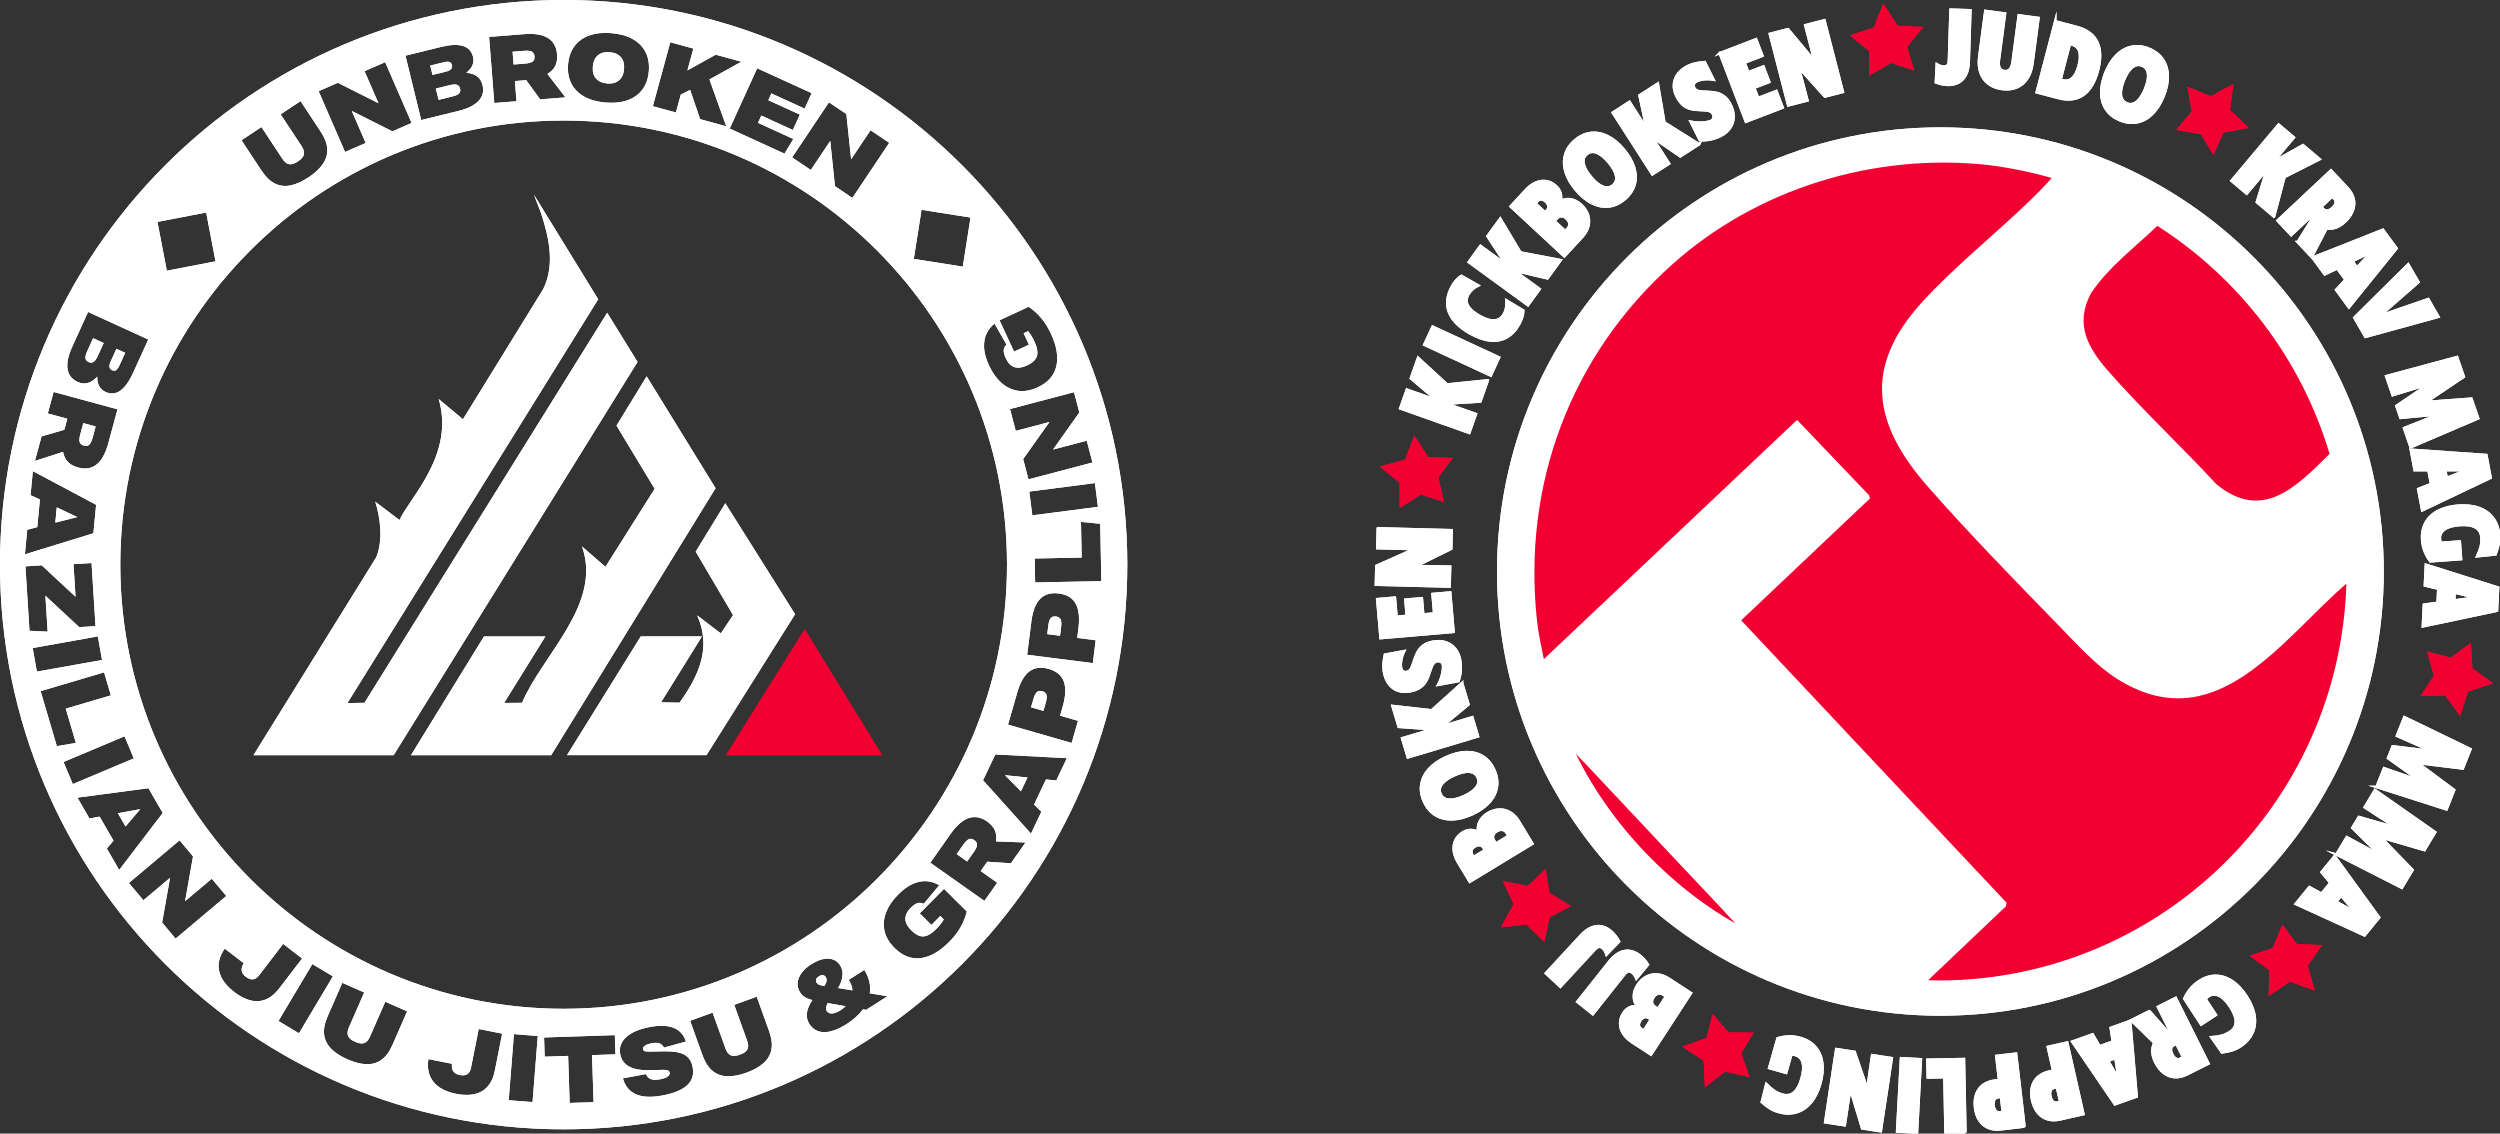 <svg width="333" height="151" viewBox="0 0 333 151" fill="none" xmlns="http://www.w3.org/2000/svg">
<rect x="0" y="0" width="333" height="151" fill="#333333" stroke="none"/>
<g clip-path="url(#clip0_7_407)">
<path d="M317.522 76.13C317.522 43.454 291.08 16.964 258.461 16.964C225.843 16.964 199.4 43.454 199.4 76.13C199.4 108.807 225.843 135.296 258.461 135.296C291.08 135.296 317.522 108.807 317.522 76.13Z" fill="white"/>
<path d="M281.957 90.399C279.245 88.686 276.654 85.819 274.397 83.502C268.595 77.542 262.163 70.957 256.712 64.73C249.472 56.461 248.196 48.871 255.977 40.292C260.192 35.643 265.752 31.195 270.327 26.777C271.344 25.795 272.352 24.778 273.28 23.712C270.494 22.906 267.618 22.317 264.668 21.964C249.614 20.355 234.018 25.105 222.696 35.261C209.221 47.349 202.769 64.553 204.723 82.63C204.91 84.354 205.293 86.099 205.638 87.794L239.37 55.935L248.975 65.981L249.073 66.401L231.924 82.628L267.262 120.232L267.189 120.72L256.819 130.571C257.397 130.594 257.974 130.598 258.551 130.602C287.879 130.391 311.676 106.948 312.542 77.729C303.727 85.391 295.058 98.671 281.956 90.398L281.957 90.399Z" fill="#F30033"/>
<path d="M209.901 100.416C212.384 105.493 215.914 110.339 220.03 114.446C220.236 114.653 220.446 114.856 220.656 115.06C220.773 115.173 220.888 115.288 221.006 115.4C224.113 118.368 227.566 120.975 231.179 123.021L229.813 121.567C229.818 121.561 229.821 121.559 229.827 121.552L222.633 113.921L211.293 101.847L209.901 100.416Z" fill="#F30033"/>
<path d="M278.555 39.005C276.248 43.226 278.171 46.445 280.994 49.633C285.529 54.754 290.587 59.492 295.238 64.512C301.43 69.553 305.89 64.781 310.303 60.464C306.522 47.783 298.262 37.048 287.359 30.087C284.349 32.967 280.898 35.528 278.555 39.005Z" fill="#F30033"/>
<path d="M257.859 10.97L257.986 8.561C258.3 8.759 258.602 8.862 258.891 8.872C259.125 8.879 259.299 8.819 259.414 8.693C259.528 8.567 259.59 8.35 259.601 8.043L259.817 1.288L262.454 1.373L262.234 8.23C262.21 8.976 262.069 9.581 261.809 10.044C261.549 10.507 261.214 10.837 260.802 11.033C260.392 11.229 259.933 11.319 259.427 11.303C258.904 11.286 258.38 11.175 257.859 10.97Z" fill="white" stroke="white" stroke-width="0.338" stroke-miterlimit="10"/>
<path d="M264.842 11.142C264.351 10.764 264.002 10.269 263.795 9.654C263.588 9.039 263.538 8.337 263.642 7.546L264.448 1.456L267.07 1.804L266.25 8.002C266.131 8.903 266.375 9.393 266.983 9.475C267.595 9.556 267.961 9.146 268.08 8.246L268.901 2.047L271.524 2.396L270.716 8.486C270.612 9.276 270.377 9.942 270.018 10.481C269.655 11.021 269.189 11.408 268.617 11.645C268.044 11.88 267.395 11.95 266.668 11.854C265.942 11.758 265.334 11.52 264.842 11.143V11.142Z" fill="white" stroke="white" stroke-width="0.338" stroke-miterlimit="10"/>
<path d="M273.757 2.844L276.631 3.598C277.962 3.947 278.864 4.609 279.341 5.585C279.816 6.561 279.852 7.825 279.446 9.377C279.04 10.932 278.39 12.021 277.499 12.643C276.609 13.265 275.502 13.402 274.18 13.056L271.287 12.297L273.757 2.843L273.757 2.844ZM274.743 10.697C275.25 10.83 275.682 10.73 276.042 10.399C276.402 10.068 276.683 9.515 276.885 8.739C277.091 7.951 277.119 7.32 276.97 6.846C276.821 6.373 276.493 6.07 275.987 5.937L275.702 5.862L274.458 10.622L274.742 10.697H274.743Z" fill="white" stroke="white" stroke-width="0.338" stroke-miterlimit="10"/>
<path d="M280.557 14.609C280.13 13.99 279.906 13.257 279.885 12.412C279.864 11.569 280.052 10.656 280.448 9.676C280.844 8.7 281.342 7.918 281.943 7.331C282.543 6.744 283.213 6.377 283.951 6.23C284.688 6.084 285.453 6.171 286.246 6.494C287.039 6.816 287.649 7.287 288.073 7.906C288.498 8.525 288.721 9.255 288.744 10.095C288.767 10.935 288.581 11.844 288.186 12.82C287.789 13.8 287.29 14.586 286.691 15.178C286.089 15.77 285.421 16.139 284.683 16.286C283.946 16.433 283.182 16.346 282.387 16.023C281.594 15.7 280.985 15.229 280.557 14.609H280.557ZM284.611 13.553C285.028 13.219 285.403 12.645 285.733 11.83C286.061 11.02 286.191 10.349 286.123 9.817C286.056 9.286 285.794 8.928 285.336 8.742C284.878 8.556 284.438 8.63 284.018 8.965C283.597 9.3 283.223 9.872 282.897 10.678C282.567 11.492 282.437 12.166 282.506 12.699C282.575 13.231 282.839 13.59 283.297 13.776C283.755 13.962 284.192 13.888 284.61 13.554L284.611 13.553Z" fill="white" stroke="white" stroke-width="0.338" stroke-miterlimit="10"/>
<path d="M302.894 28.854L300.611 26.928L301.886 22.799L301.818 22.742L299.259 25.787L297.23 24.077L303.514 16.601L305.541 18.311L302.925 21.425L302.969 21.462L306.76 19.338L308.973 21.205L304.293 23.573L302.896 28.853L302.894 28.854Z" fill="white" stroke="white" stroke-width="0.338" stroke-miterlimit="10"/>
<path d="M306.054 32.247L307.969 29.149L307.746 28.91L305.183 31.318L303.37 29.381L310.486 22.697L312.684 25.045C313.113 25.502 313.386 25.989 313.504 26.506C313.623 27.023 313.583 27.541 313.384 28.062C313.186 28.582 312.835 29.078 312.336 29.547C311.948 29.912 311.548 30.165 311.138 30.307C310.729 30.45 310.319 30.482 309.908 30.406L307.914 34.236L306.053 32.247H306.054ZM309.187 27.558L309.449 27.838C309.612 28.012 309.802 28.086 310.016 28.06C310.23 28.034 310.455 27.911 310.687 27.692C310.927 27.468 311.067 27.249 311.108 27.038C311.15 26.826 311.09 26.635 310.931 26.463L310.66 26.174L309.187 27.557L309.187 27.558Z" fill="white" stroke="white" stroke-width="0.338" stroke-miterlimit="10"/>
<path d="M312.427 37.267L311.316 35.75L309.654 36.543L308.024 34.32L317.403 30.605L319.222 33.086L312.876 40.939L311.17 38.612L312.427 37.267ZM313.948 35.633L315.698 33.759L315.729 33.704L315.637 33.676L313.325 34.782L313.948 35.633V35.633Z" fill="white" stroke="white" stroke-width="0.338" stroke-miterlimit="10"/>
<path d="M324.798 42.194L315.073 44.866L313.601 42.312L320.772 35.212L322.137 37.578L317.232 41.865V41.931L317.286 41.96L323.44 39.838L324.798 42.194Z" fill="white" stroke="white" stroke-width="0.338" stroke-miterlimit="10"/>
<path d="M321.096 59.568L320.22 57.026L324.778 55.213L324.786 55.197L324.77 55.189L319.748 55.659L319.2 54.069L323.4 51.22L323.409 51.204L323.393 51.196L318.705 52.635L317.833 50.107L327.277 47.564L328.18 50.184L323.226 53.515V53.535L323.237 53.546L329.188 53.105L330.091 55.724L321.097 59.568H321.096Z" fill="white" stroke="white" stroke-width="0.338" stroke-miterlimit="10"/>
<path d="M323.817 64.469L323.469 62.621L321.629 62.618L321.119 59.907L331.179 60.616L331.749 63.64L322.639 67.975L322.104 65.139L323.817 64.469ZM325.894 63.654L328.28 62.721L328.331 62.685L328.26 62.62L325.698 62.617L325.894 63.654V63.654Z" fill="white" stroke="white" stroke-width="0.338" stroke-miterlimit="10"/>
<path d="M323.08 69.639C323.442 68.979 323.997 68.453 324.743 68.058C325.49 67.664 326.394 67.428 327.455 67.351C328.513 67.275 329.438 67.382 330.23 67.673C331.021 67.964 331.645 68.42 332.1 69.041C332.554 69.662 332.814 70.42 332.879 71.314C332.91 71.735 332.882 72.147 332.796 72.548C332.71 72.95 332.578 73.382 332.403 73.845L329.956 74.099C330.185 73.608 330.345 73.173 330.438 72.797C330.53 72.42 330.561 72.014 330.53 71.581C330.485 70.968 330.22 70.524 329.732 70.249C329.244 69.974 328.545 69.87 327.637 69.936C326.733 70.002 326.055 70.195 325.607 70.516C325.158 70.838 324.954 71.271 324.993 71.816C325 71.905 325.016 71.983 325.042 72.049C325.069 72.116 325.109 72.203 325.164 72.31L327.642 72.13L327.812 74.472L323.721 74.77C323.07 73.91 322.706 72.961 322.631 71.923C322.569 71.059 322.719 70.298 323.081 69.638L323.08 69.639Z" fill="white" stroke="white" stroke-width="0.338" stroke-miterlimit="10"/>
<path d="M324.692 80.295L324.784 78.416L322.995 77.982L323.13 75.227L332.747 78.269L332.597 81.344L322.728 83.429L322.869 80.546L324.691 80.295H324.692ZM326.901 79.988L329.438 79.638L329.496 79.616L329.443 79.536L326.952 78.933L326.902 79.988L326.901 79.988Z" fill="white" stroke="white" stroke-width="0.338" stroke-miterlimit="10"/>
<path d="M316.556 104.824L317.551 102.328L322.184 103.938L322.201 103.931L322.194 103.915L318.085 100.984L318.708 99.421L323.746 100.016L323.763 100.009L323.755 99.992L319.269 98.013L320.258 95.528L329.064 99.786L328.04 102.359L322.116 101.639L322.103 101.654V101.668L326.896 105.231L325.872 107.805L316.555 104.824H316.556Z" fill="white" stroke="white" stroke-width="0.338" stroke-miterlimit="10"/>
<path d="M311.207 113.816L312.589 111.511L316.904 113.848L316.921 113.843L316.916 113.824L313.331 110.273L314.196 108.828L319.074 110.225L319.091 110.221L319.087 110.204L314.976 107.529L316.35 105.235L324.361 110.854L322.937 113.229L317.205 111.564L317.19 111.577V111.591L321.348 115.878L319.923 118.253L311.205 113.815L311.207 113.816Z" fill="white" stroke="white" stroke-width="0.338" stroke-miterlimit="10"/>
<path d="M309.222 119.046L310.41 117.588L309.228 116.175L310.971 114.04L316.902 122.211L314.958 124.594L305.784 120.397L307.608 118.161L309.221 119.045L309.222 119.046ZM311.181 120.113L313.428 121.341L313.489 121.358L313.494 121.262L311.847 119.294L311.181 120.113Z" fill="white" stroke="white" stroke-width="0.338" stroke-miterlimit="10"/>
<path d="M295.119 129.979C295.87 129.977 296.599 130.207 297.306 130.67C298.012 131.132 298.656 131.811 299.238 132.703C299.817 133.593 300.172 134.456 300.303 135.29C300.433 136.124 300.337 136.892 300.014 137.592C299.693 138.293 299.158 138.888 298.409 139.377C298.055 139.609 297.683 139.784 297.289 139.903C296.898 140.022 296.457 140.116 295.967 140.187L294.559 138.166C295.1 138.128 295.555 138.059 295.929 137.958C296.303 137.855 296.672 137.686 297.036 137.448C297.548 137.112 297.807 136.664 297.81 136.104C297.815 135.543 297.567 134.881 297.068 134.117C296.572 133.355 296.074 132.857 295.577 132.619C295.078 132.382 294.601 132.412 294.145 132.711C294.069 132.76 294.01 132.813 293.964 132.868C293.92 132.923 293.863 133.001 293.795 133.1L295.155 135.185L293.193 136.469L290.949 133.029C291.384 132.042 292.037 131.263 292.906 130.694C293.63 130.22 294.367 129.981 295.119 129.979Z" fill="white" stroke="white" stroke-width="0.338" stroke-miterlimit="10"/>
<path d="M286.3 134.683L288.715 137.408L289.007 137.262L287.437 134.113L289.808 132.926L294.169 141.667L291.295 143.106C290.736 143.387 290.19 143.511 289.662 143.478C289.134 143.443 288.65 143.257 288.209 142.918C287.768 142.578 287.395 142.101 287.088 141.487C286.85 141.009 286.721 140.553 286.702 140.121C286.683 139.686 286.768 139.283 286.959 138.91L283.865 135.902L286.299 134.683H286.3ZM289.889 139.031L289.547 139.203C289.333 139.309 289.209 139.469 289.173 139.683C289.136 139.897 289.19 140.146 289.332 140.433C289.479 140.727 289.648 140.924 289.839 141.024C290.029 141.125 290.229 141.122 290.439 141.017L290.793 140.839L289.889 139.031Z" fill="white" stroke="white" stroke-width="0.338" stroke-miterlimit="10"/>
<path d="M279.66 139.368L281.429 138.738L281.147 136.915L283.741 135.989L284.602 146.057L281.707 147.09L276.02 138.745L278.734 137.776L279.661 139.368L279.66 139.368ZM280.786 141.298L282.075 143.514L282.119 143.559L282.171 143.48L281.778 140.943L280.786 141.298Z" fill="white" stroke="white" stroke-width="0.338" stroke-miterlimit="10"/>
<path d="M277.507 148.395L274.399 149.104C273.788 149.242 273.23 149.235 272.723 149.081C272.217 148.927 271.789 148.639 271.44 148.215C271.09 147.792 270.841 147.248 270.69 146.587C270.541 145.93 270.531 145.336 270.659 144.806C270.787 144.276 271.044 143.833 271.429 143.479C271.814 143.124 272.309 142.878 272.916 142.74L273.483 142.61L272.767 139.453L275.346 138.866L277.507 148.395ZM273.625 144.882C273.389 144.94 273.226 145.068 273.135 145.265C273.044 145.463 273.035 145.722 273.108 146.043C273.182 146.368 273.301 146.599 273.466 146.74C273.63 146.878 273.829 146.922 274.062 146.869L274.43 146.786L273.979 144.8L273.625 144.882Z" fill="white" stroke="white" stroke-width="0.338" stroke-miterlimit="10"/>
<path d="M269.661 150.056L266.495 150.425C265.873 150.499 265.318 150.43 264.831 150.223C264.345 150.016 263.95 149.683 263.648 149.224C263.346 148.765 263.156 148.199 263.078 147.526C263.001 146.856 263.053 146.265 263.238 145.752C263.423 145.238 263.725 144.825 264.145 144.515C264.566 144.204 265.086 144.013 265.704 143.94L266.28 143.873L265.907 140.657L268.534 140.351L269.661 150.058V150.056ZM266.178 146.145C265.938 146.178 265.762 146.288 265.65 146.475C265.539 146.661 265.502 146.918 265.541 147.244C265.579 147.575 265.673 147.819 265.822 147.975C265.971 148.131 266.164 148.196 266.401 148.168L266.774 148.126L266.54 146.104L266.178 146.145Z" fill="white" stroke="white" stroke-width="0.338" stroke-miterlimit="10"/>
<path d="M261.79 150.837L259.146 150.889L259 143.48L256.783 143.523L256.736 141.162L261.596 141.067L261.789 150.837H261.79Z" fill="white" stroke="white" stroke-width="0.338" stroke-miterlimit="10"/>
<path d="M255.337 150.857L252.696 150.715L253.22 140.957L255.861 141.1L255.337 150.857Z" fill="white" stroke="white" stroke-width="0.338" stroke-miterlimit="10"/>
<path d="M243.116 149.487L244.589 139.743L247.033 140.114L248.724 145.044L249.371 140.552L251.986 140.95L250.516 150.676L248.045 150.301L246.451 145.036L245.718 149.883L243.116 149.487L243.116 149.487Z" fill="white" stroke="white" stroke-width="0.338" stroke-miterlimit="10"/>
<path d="M241.805 139.46C242.3 140.026 242.605 140.729 242.719 141.566C242.834 142.404 242.746 143.335 242.455 144.362C242.164 145.384 241.749 146.218 241.206 146.864C240.66 147.509 240.02 147.94 239.281 148.156C238.543 148.372 237.743 148.358 236.883 148.113C236.477 147.998 236.101 147.832 235.753 147.612C235.406 147.392 235.045 147.123 234.671 146.799L235.27 144.408C235.653 144.791 236.005 145.091 236.327 145.308C236.649 145.523 237.019 145.691 237.437 145.81C238.028 145.977 238.534 145.879 238.958 145.514C239.383 145.15 239.72 144.528 239.969 143.649C240.216 142.775 240.266 142.072 240.118 141.539C239.97 141.007 239.634 140.668 239.109 140.518C239.024 140.493 238.945 140.481 238.873 140.484C238.802 140.486 238.707 140.493 238.587 140.508L237.909 142.903L235.653 142.261L236.772 138.31C237.802 137.99 238.817 137.972 239.816 138.257C240.647 138.493 241.311 138.894 241.805 139.46Z" fill="white" stroke="white" stroke-width="0.338" stroke-miterlimit="10"/>
<path d="M217.627 132.714C217.625 132.208 217.79 131.702 218.118 131.198C218.434 130.712 218.82 130.348 219.276 130.105C219.731 129.863 220.221 129.761 220.747 129.801C221.272 129.842 221.794 130.03 222.311 130.369L225.238 132.28L219.91 140.467L217.39 138.822C216.862 138.476 216.463 138.084 216.194 137.647C215.925 137.209 215.794 136.757 215.801 136.29C215.808 135.823 215.952 135.371 216.236 134.935C216.466 134.582 216.748 134.331 217.084 134.183C217.419 134.035 217.756 133.986 218.096 134.034C217.784 133.663 217.628 133.222 217.628 132.716L217.627 132.714ZM219.916 135.795L219.605 135.592C219.409 135.464 219.212 135.433 219.012 135.496C218.813 135.559 218.636 135.709 218.483 135.945C218.17 136.428 218.231 136.811 218.666 137.095L218.949 137.28L219.916 135.796L219.916 135.795ZM220.842 132.344C220.609 132.412 220.408 132.578 220.235 132.841C220.074 133.088 220.01 133.325 220.043 133.553C220.075 133.781 220.201 133.965 220.417 134.107L220.836 134.381L221.917 132.718L221.564 132.488C221.315 132.325 221.073 132.276 220.842 132.344Z" fill="white" stroke="white" stroke-width="0.338" stroke-miterlimit="10"/>
<path d="M219.505 128.491L217.965 130.348C217.832 130.001 217.651 129.738 217.425 129.557C217.242 129.411 217.066 129.355 216.898 129.387C216.731 129.421 216.551 129.557 216.36 129.798L212.16 135.086L210.095 133.44L214.36 128.072C214.824 127.487 215.298 127.087 215.783 126.871C216.268 126.654 216.734 126.592 217.18 126.68C217.626 126.768 218.048 126.972 218.445 127.288C218.855 127.614 219.208 128.016 219.505 128.491Z" fill="white" stroke="white" stroke-width="0.338" stroke-miterlimit="10"/>
<path d="M215.657 125.414L213.983 127.149C213.876 126.793 213.715 126.517 213.503 126.32C213.332 126.16 213.161 126.091 212.992 126.111C212.822 126.13 212.632 126.252 212.424 126.479L207.838 131.435L205.903 129.638L210.558 124.606C211.066 124.059 211.568 123.696 212.069 123.517C212.568 123.338 213.037 123.31 213.475 123.432C213.914 123.554 214.319 123.787 214.69 124.133C215.075 124.489 215.397 124.917 215.657 125.414L215.657 125.414Z" fill="white" stroke="white" stroke-width="0.338" stroke-miterlimit="10"/>
<path d="M197.069 109.47C197.289 109.014 197.655 108.628 198.167 108.317C198.663 108.017 199.168 107.855 199.683 107.835C200.199 107.813 200.685 107.935 201.141 108.199C201.597 108.464 201.986 108.859 202.305 109.388L204.117 112.382L195.776 117.449L194.215 114.872C193.889 114.332 193.698 113.806 193.646 113.294C193.593 112.783 193.669 112.318 193.877 111.9C194.085 111.483 194.41 111.138 194.855 110.867C195.215 110.649 195.579 110.546 195.945 110.559C196.311 110.57 196.636 110.672 196.921 110.863C196.801 110.393 196.85 109.928 197.069 109.471L197.069 109.47ZM197.801 113.24L197.608 112.922C197.487 112.722 197.323 112.606 197.116 112.577C196.909 112.549 196.685 112.607 196.445 112.753C195.953 113.051 195.843 113.423 196.112 113.868L196.287 114.158L197.8 113.239L197.801 113.24ZM200.129 110.532C199.89 110.492 199.636 110.553 199.366 110.717C199.115 110.87 198.955 111.056 198.886 111.275C198.817 111.495 198.851 111.715 198.985 111.938L199.242 112.366L200.936 111.337L200.718 110.976C200.562 110.72 200.366 110.571 200.129 110.532Z" fill="white" stroke="white" stroke-width="0.338" stroke-miterlimit="10"/>
<path d="M199.381 104.842C199.261 105.586 198.917 106.27 198.349 106.894C197.781 107.518 197.015 108.046 196.052 108.479C195.092 108.91 194.193 109.129 193.354 109.137C192.514 109.145 191.778 108.946 191.143 108.54C190.509 108.136 190.018 107.542 189.668 106.759C189.317 105.977 189.203 105.214 189.324 104.474C189.445 103.732 189.787 103.05 190.351 102.426C190.915 101.805 191.677 101.278 192.637 100.847C193.6 100.413 194.503 100.191 195.346 100.18C196.188 100.17 196.926 100.366 197.559 100.772C198.193 101.176 198.686 101.77 199.036 102.554C199.386 103.335 199.502 104.099 199.381 104.842ZM195.724 102.795C195.191 102.747 194.525 102.902 193.724 103.262C192.928 103.619 192.37 104.014 192.052 104.444C191.734 104.874 191.675 105.316 191.877 105.767C192.078 106.219 192.447 106.469 192.984 106.519C193.519 106.569 194.183 106.415 194.976 106.059C195.776 105.699 196.336 105.304 196.654 104.872C196.971 104.439 197.028 103.997 196.826 103.546C196.625 103.094 196.256 102.843 195.724 102.795Z" fill="white" stroke="white" stroke-width="0.338" stroke-miterlimit="10"/>
<path d="M194.747 90.978L195.602 93.84L192.278 96.595L192.302 96.68L196.109 95.539L196.869 98.083L187.525 100.884L186.764 98.34L190.656 97.173L190.64 97.118L186.309 96.813L185.478 94.036L190.688 94.625L194.747 90.976L194.747 90.978Z" fill="white" stroke="white" stroke-width="0.338" stroke-miterlimit="10"/>
<path d="M194.555 89.373C194.512 89.857 194.415 90.306 194.266 90.72L191.57 91.216C191.726 90.931 191.859 90.615 191.968 90.267C192.078 89.92 192.153 89.594 192.194 89.289C192.236 88.984 192.243 88.752 192.213 88.593C192.176 88.392 192.083 88.246 191.935 88.156C191.786 88.066 191.601 88.042 191.38 88.082C191.225 88.111 191.095 88.184 190.991 88.3C190.886 88.418 190.8 88.556 190.729 88.715C190.659 88.875 190.578 89.094 190.485 89.371L190.419 89.573C190.267 90.07 190.092 90.48 189.891 90.806C189.692 91.131 189.424 91.401 189.088 91.617C188.753 91.833 188.322 91.989 187.795 92.086C187.19 92.197 186.649 92.162 186.167 91.982C185.685 91.802 185.29 91.499 184.981 91.075C184.672 90.65 184.461 90.134 184.35 89.525C184.286 89.172 184.266 88.811 184.291 88.442C184.317 88.073 184.377 87.661 184.471 87.206L187.034 86.734C186.851 87.101 186.721 87.487 186.645 87.889C186.57 88.291 186.56 88.645 186.616 88.952C186.657 89.178 186.746 89.338 186.878 89.43C187.013 89.522 187.176 89.552 187.369 89.516C187.512 89.49 187.63 89.437 187.726 89.356C187.823 89.275 187.911 89.154 187.994 88.991C188.077 88.828 188.165 88.6 188.259 88.305C188.433 87.752 188.606 87.304 188.774 86.957C188.943 86.612 189.192 86.305 189.524 86.036C189.856 85.766 190.296 85.581 190.845 85.481C191.494 85.362 192.074 85.387 192.587 85.561C193.099 85.734 193.517 86.024 193.841 86.433C194.165 86.842 194.38 87.332 194.484 87.903C194.574 88.398 194.598 88.888 194.555 89.374V89.373Z" fill="white" stroke="white" stroke-width="0.338" stroke-miterlimit="10"/>
<path d="M183.892 84.995L183.446 79.811L185.795 79.609L186.014 82.153L187.382 82.034L187.197 79.879L189.386 79.691L189.572 81.845L191.036 81.72L190.813 79.125L193.161 78.922L193.611 84.157L183.893 84.995H183.892Z" fill="white" stroke="white" stroke-width="0.338" stroke-miterlimit="10"/>
<path d="M183.526 70.373L193.361 70.627L193.297 73.103L188.624 75.396L193.153 75.481L193.085 78.13L183.269 77.876L183.333 75.375L188.35 73.135L183.458 73.009L183.525 70.374L183.526 70.373Z" fill="white" stroke="white" stroke-width="0.338" stroke-miterlimit="10"/>
<path d="M198.175 50.667L197.18 53.484L192.874 53.744L192.844 53.828L196.59 55.156L195.707 57.659L186.51 54.4L187.393 51.897L191.224 53.254L191.243 53.199L187.924 50.394L188.889 47.661L192.75 51.215L198.175 50.666V50.667Z" fill="white" stroke="white" stroke-width="0.338" stroke-miterlimit="10"/>
<path d="M189.714 45.919L190.824 43.514L199.678 47.616L198.568 50.02L189.714 45.919Z" fill="white" stroke="white" stroke-width="0.338" stroke-miterlimit="10"/>
<path d="M200.672 44.945C200.017 45.307 199.277 45.441 198.451 45.347C197.625 45.253 196.729 44.932 195.763 44.383C194.31 43.559 193.385 42.609 192.99 41.533C192.595 40.459 192.746 39.305 193.442 38.072C193.593 37.808 193.776 37.557 193.995 37.316C194.215 37.075 194.435 36.888 194.658 36.754L196.893 38.022C196.622 38.153 196.372 38.32 196.142 38.523C195.913 38.726 195.723 38.959 195.574 39.223C195.285 39.736 195.264 40.227 195.511 40.698C195.758 41.17 196.276 41.63 197.066 42.078C197.859 42.527 198.526 42.731 199.067 42.688C199.608 42.644 200.03 42.355 200.332 41.82C200.475 41.568 200.573 41.275 200.624 40.942C200.676 40.608 200.687 40.301 200.659 40.02L202.896 41.364C202.889 41.938 202.702 42.55 202.335 43.2C201.881 44.002 201.327 44.584 200.672 44.945V44.945Z" fill="white" stroke="white" stroke-width="0.338" stroke-miterlimit="10"/>
<path d="M207.878 34.655L206.122 37.072L201.922 36.091L201.869 36.163L205.081 38.505L203.521 40.652L195.635 34.902L197.194 32.754L200.48 35.149L200.513 35.102L198.13 31.465L199.834 29.122L202.523 33.631L207.878 34.655Z" fill="white" stroke="white" stroke-width="0.338" stroke-miterlimit="10"/>
<path d="M209.226 26.553C209.724 26.638 210.193 26.884 210.634 27.294C211.059 27.688 211.353 28.131 211.514 28.621C211.676 29.112 211.692 29.613 211.565 30.125C211.437 30.637 211.162 31.12 210.743 31.574L208.368 34.142L201.213 27.499L203.257 25.289C203.686 24.826 204.137 24.499 204.614 24.306C205.09 24.115 205.558 24.061 206.016 24.146C206.475 24.231 206.894 24.451 207.275 24.804C207.585 25.092 207.784 25.413 207.873 25.769C207.962 26.125 207.953 26.466 207.849 26.794C208.267 26.548 208.726 26.468 209.226 26.553ZM205.808 28.294L206.061 28.021C206.219 27.849 206.284 27.66 206.255 27.452C206.226 27.245 206.109 27.045 205.903 26.854C205.48 26.463 205.092 26.458 204.74 26.84L204.509 27.088L205.808 28.293L205.808 28.294ZM209.048 29.791C209.021 29.55 208.891 29.323 208.66 29.108C208.444 28.908 208.223 28.805 207.993 28.799C207.764 28.792 207.561 28.885 207.385 29.076L207.046 29.442L208.498 30.79L208.785 30.48C208.987 30.262 209.076 30.032 209.048 29.791Z" fill="white" stroke="white" stroke-width="0.338" stroke-miterlimit="10"/>
<path d="M214.31 27.498C213.563 27.588 212.812 27.444 212.057 27.07C211.301 26.695 210.583 26.104 209.901 25.295C209.223 24.49 208.764 23.684 208.527 22.878C208.289 22.072 208.276 21.308 208.49 20.586C208.704 19.864 209.138 19.227 209.792 18.674C210.446 18.12 211.146 17.8 211.891 17.712C212.636 17.624 213.385 17.766 214.138 18.137C214.891 18.508 215.606 19.097 216.284 19.902C216.966 20.711 217.427 21.519 217.67 22.327C217.913 23.135 217.928 23.9 217.715 24.622C217.5 25.344 217.066 25.982 216.413 26.535C215.758 27.088 215.057 27.409 214.311 27.499L214.31 27.498ZM215.265 23.413C215.165 22.886 214.833 22.287 214.267 21.615C213.704 20.947 213.171 20.519 212.67 20.33C212.169 20.143 211.73 20.208 211.353 20.527C210.974 20.847 210.836 21.27 210.936 21.8C211.037 22.329 211.366 22.926 211.927 23.592C212.494 24.264 213.027 24.693 213.53 24.879C214.032 25.066 214.472 24.999 214.851 24.68C215.227 24.361 215.367 23.939 215.265 23.413Z" fill="white" stroke="white" stroke-width="0.338" stroke-miterlimit="10"/>
<path d="M226.321 19.208L223.812 20.826L220.249 18.389L220.173 18.437L222.323 21.785L220.094 23.222L214.816 15.004L217.046 13.567L219.243 16.99L219.292 16.958L218.383 12.705L220.817 11.136L221.696 16.315L226.32 19.21L226.321 19.208Z" fill="white" stroke="white" stroke-width="0.338" stroke-miterlimit="10"/>
<path d="M227.801 18.579C227.324 18.672 226.867 18.705 226.429 18.676L225.204 16.22C225.52 16.291 225.861 16.331 226.224 16.339C226.588 16.348 226.922 16.33 227.225 16.285C227.528 16.24 227.753 16.182 227.898 16.109C228.08 16.018 228.195 15.888 228.239 15.72C228.284 15.552 228.256 15.367 228.156 15.164C228.085 15.024 227.98 14.919 227.839 14.851C227.698 14.783 227.541 14.737 227.367 14.715C227.194 14.692 226.962 14.675 226.67 14.663L226.459 14.655C225.941 14.646 225.497 14.591 225.13 14.489C224.762 14.387 224.43 14.205 224.13 13.942C223.829 13.68 223.56 13.308 223.321 12.826C223.047 12.276 222.929 11.745 222.968 11.232C223.008 10.719 223.188 10.254 223.509 9.838C223.83 9.422 224.267 9.077 224.82 8.8C225.14 8.641 225.48 8.522 225.841 8.444C226.202 8.366 226.614 8.309 227.077 8.273L228.241 10.608C227.837 10.534 227.432 10.516 227.026 10.555C226.618 10.593 226.276 10.682 225.997 10.821C225.792 10.924 225.663 11.053 225.612 11.208C225.562 11.362 225.578 11.528 225.666 11.703C225.73 11.833 225.815 11.932 225.918 12.002C226.023 12.072 226.164 12.124 226.343 12.158C226.521 12.193 226.765 12.214 227.074 12.221C227.653 12.237 228.132 12.277 228.51 12.344C228.887 12.41 229.252 12.566 229.603 12.81C229.953 13.054 230.252 13.426 230.502 13.926C230.796 14.518 230.932 15.084 230.91 15.625C230.886 16.167 230.723 16.65 230.422 17.075C230.119 17.5 229.709 17.842 229.191 18.101C228.741 18.326 228.278 18.485 227.801 18.579V18.579Z" fill="white" stroke="white" stroke-width="0.338" stroke-miterlimit="10"/>
<path d="M229.062 7.091L233.911 5.227L234.754 7.431L232.376 8.346L232.867 9.63L234.883 8.855L235.67 10.91L233.655 11.685L234.181 13.058L236.609 12.125L237.454 14.33L232.557 16.212L229.063 7.09L229.062 7.091Z" fill="white" stroke="white" stroke-width="0.338" stroke-miterlimit="10"/>
<path d="M243.011 2.702L245.469 12.245L243.074 12.863L239.591 8.992L240.752 13.377L238.191 14.039L235.739 4.515L238.158 3.89L241.684 8.108L240.462 3.361L243.011 2.702H243.011Z" fill="white" stroke="white" stroke-width="0.338" stroke-miterlimit="10"/>
<path d="M252.775 3.421L256.193 3.586L254.036 6.242L254.955 9.397L251.899 8.372L248.998 10.081L248.994 6.842L246.418 4.709L249.604 3.659L250.848 0.47L252.775 3.421Z" fill="#F30033"/>
<path d="M187.17 61.217L188.38 58.01L190.238 60.884L193.516 60.981L191.601 63.578L192.33 66.869L189.252 65.874L186.433 67.67L186.417 64.311L183.774 62.143L187.17 61.217Z" fill="#F30033"/>
<path d="M297.043 14.688L299.539 17.032L296.179 17.656L294.838 20.654L293.173 17.89L289.858 17.308L291.95 14.838L291.369 11.542L294.475 12.81L297.484 11.19L297.043 14.688Z" fill="#F30033"/>
<path d="M328.737 92.133L327.701 95.401L325.691 92.632L322.413 92.712L324.185 90.015L323.28 86.768L326.406 87.595L329.125 85.649L329.321 89.003L332.078 91.025L328.737 92.133Z" fill="#F30033"/>
<path d="M305.004 130.755L302.177 132.688L302.299 129.266L299.669 127.304L302.724 126.276L304.01 123.16L305.963 125.743L309.3 125.89L307.391 128.652L308.316 131.946L305.004 130.755Z" fill="#F30033"/>
<path d="M226.938 141.314L224.089 139.415L227.301 138.244L228.13 135.065L230.227 137.516L233.593 137.542L231.935 140.323L233.052 143.478L229.78 142.741L227.078 144.837L226.938 141.314Z" fill="#F30033"/>
<path d="M201.612 120.447L200.164 117.342L203.515 118.014L205.872 115.73L206.392 118.915L209.254 120.689L206.395 122.203L205.712 125.48L203.299 123.147L199.905 123.53L201.612 120.447Z" fill="#F30033"/>
<path d="M58.053 11.796L58.42 13.299L60.291 12.839C60.715 12.735 61.003 12.604 61.154 12.443C61.306 12.283 61.348 12.066 61.282 11.794C61.217 11.53 61.077 11.362 60.86 11.293C60.644 11.222 60.324 11.24 59.9 11.343L58.053 11.796Z" fill="white"/>
<path d="M69.936 8.471C70.404 8.434 70.738 8.346 70.937 8.206C71.136 8.066 71.223 7.832 71.197 7.503C71.173 7.191 71.053 6.981 70.838 6.874C70.624 6.767 70.286 6.731 69.827 6.768L68.276 6.89L68.41 8.592L69.936 8.472V8.471Z" fill="white"/>
<path d="M80.859 11.118C81.515 11.176 82.041 11.041 82.438 10.713C82.835 10.384 83.063 9.887 83.122 9.222C83.181 8.556 83.045 8.027 82.712 7.633C82.379 7.239 81.885 7.013 81.229 6.954C80.573 6.895 80.047 7.03 79.65 7.359C79.252 7.688 79.025 8.185 78.966 8.85C78.906 9.515 79.043 10.046 79.376 10.44C79.708 10.834 80.202 11.059 80.859 11.118Z" fill="white"/>
<path d="M59.408 9.541C60.04 9.386 60.304 9.097 60.201 8.672C60.146 8.448 60.031 8.308 59.856 8.253C59.682 8.199 59.419 8.214 59.067 8.301L57.304 8.733L57.609 9.982L59.408 9.541Z" fill="white"/>
<path d="M11.813 48.229C12.06 48.342 12.278 48.335 12.467 48.208C12.655 48.081 12.841 47.819 13.022 47.421L13.811 45.689L12.407 45.047L11.607 46.802C11.426 47.2 11.352 47.508 11.383 47.726C11.415 47.944 11.558 48.112 11.813 48.228V48.229Z" fill="white"/>
<path d="M14.929 49.313C15.139 49.408 15.32 49.405 15.47 49.303C15.622 49.199 15.772 48.982 15.922 48.653L16.675 46.998L15.507 46.465L14.738 48.153C14.468 48.746 14.532 49.133 14.929 49.314V49.313Z" fill="white"/>
<path d="M16.723 110.086L18.675 107.783L15.703 108.319L16.723 110.086Z" fill="white"/>
<path d="M11.18 59.355C11.482 59.437 11.72 59.395 11.893 59.229C12.066 59.063 12.213 58.757 12.334 58.31L12.741 56.806L11.097 56.359L10.696 57.839C10.572 58.293 10.543 58.637 10.607 58.872C10.671 59.108 10.862 59.269 11.18 59.355L11.18 59.355Z" fill="white"/>
<path d="M7.367 69.614L10.291 68.875L7.561 67.582L7.367 69.614Z" fill="white"/>
<path d="M136.861 103.564L133.861 103.256L135.984 105.407L136.861 103.564Z" fill="white"/>
<path d="M75.079 -1.52588e-05C33.614 -1.52588e-05 0 33.673 0 75.212C0 116.751 33.614 150.425 75.079 150.425C116.544 150.425 150.158 116.751 150.158 75.212C150.158 33.673 116.544 -0.001 75.079 -0.001V-1.52588e-05ZM146.698 77.408L137.883 77.583L137.821 74.392L144.079 74.268L143.985 69.519L146.546 69.765L146.697 77.408H146.698ZM146.249 67.51L137.506 68.643L137.098 65.478L145.84 64.346L146.249 67.51ZM143.769 54.941L140.267 59.881L144.756 58.698L145.519 61.605L136.994 63.852L136.284 61.149L139.788 56.209L135.298 57.392L134.534 54.485L143.06 52.239L143.769 54.941ZM131.421 44.404C131.679 43.874 132.031 43.443 132.475 43.109L134.068 45.9C133.828 46.129 133.703 46.383 133.692 46.661C133.68 46.939 133.775 47.295 133.976 47.729C134.271 48.364 134.654 48.757 135.127 48.905C135.599 49.053 136.16 48.977 136.809 48.674C137.533 48.338 137.97 47.923 138.119 47.432C138.268 46.94 138.159 46.297 137.792 45.505C137.528 44.936 137.245 44.473 136.943 44.114L136.35 44.389L137.057 45.916L135.074 46.837L133.14 42.664L137.015 40.862C138.276 41.703 139.266 42.898 139.983 44.446C140.755 46.114 140.995 47.564 140.699 48.797C140.404 50.03 139.584 50.959 138.24 51.584C137.299 52.022 136.419 52.178 135.6 52.054C134.781 51.931 134.043 51.578 133.388 50.997C132.732 50.415 132.185 49.649 131.746 48.699C131.326 47.794 131.103 46.984 131.076 46.269C131.049 45.555 131.165 44.933 131.423 44.404H131.421ZM134.133 75.212C134.133 107.885 107.693 134.371 75.079 134.371C42.465 134.371 16.024 107.885 16.024 75.212C16.024 42.539 42.464 16.053 75.078 16.053C107.692 16.053 134.133 42.54 134.133 75.212ZM122.749 27.947L129.275 28.98L128.244 35.517L121.718 34.484L122.749 27.947ZM112.736 15.188L113.37 21.214L115.956 17.35L118.447 19.025L113.537 26.36L111.219 24.803L110.586 18.777L108 22.64L105.508 20.966L110.418 13.63L112.736 15.188ZM108.113 12.409L107.175 14.468L102.749 12.445L102.339 13.346L106.54 15.266L105.607 17.315L101.406 15.394L100.965 16.362L105.671 18.514L104.498 20.466L97.197 17.128L100.856 9.093L108.113 12.409ZM89.284 5.628L92.356 6.469L91.562 9.38L95.334 7.285L98.752 8.222L94.498 10.582L96.736 16.825L93.258 15.872L91.927 11.98L90.682 12.601L90.031 14.988L86.958 14.145L89.285 5.627L89.284 5.628ZM75.669 8.555C75.756 7.586 76.045 6.776 76.537 6.124C77.03 5.473 77.697 5 78.542 4.707C79.386 4.414 80.37 4.318 81.493 4.419C82.608 4.518 83.547 4.786 84.31 5.223C85.073 5.66 85.637 6.242 86.001 6.97C86.366 7.698 86.505 8.547 86.419 9.515C86.333 10.484 86.044 11.295 85.553 11.946C85.061 12.598 84.394 13.07 83.554 13.364C82.714 13.657 81.729 13.753 80.597 13.652C79.49 13.554 78.554 13.286 77.787 12.848C77.02 12.412 76.454 11.829 76.089 11.101C75.724 10.373 75.585 9.524 75.671 8.555H75.669ZM69.813 4.548C71.208 4.437 72.268 4.61 72.994 5.066C73.719 5.522 74.121 6.246 74.2 7.241C74.249 7.874 74.165 8.397 73.945 8.812C73.726 9.227 73.383 9.572 72.918 9.849L75.319 12.972L71.946 13.239L70.097 10.68L68.583 10.799L68.794 13.488L65.84 13.721L65.147 4.917L69.812 4.548L69.813 4.548ZM58.733 6.256C61.219 5.646 62.644 6.082 63.006 7.564C63.202 8.365 62.901 9.075 62.103 9.696C63.304 9.791 64.025 10.332 64.267 11.316C64.468 12.142 64.296 12.848 63.749 13.437C63.202 14.026 62.305 14.473 61.058 14.778L56.105 15.993L54.009 7.415L58.734 6.256H58.733ZM45.002 11.03L50.41 13.745L48.557 9.48L51.307 8.281L54.825 16.379L52.267 17.495L46.859 14.78L48.712 19.045L45.961 20.244L42.443 12.146L45.002 11.03ZM34.824 16.922L37.637 21.183C37.905 21.589 38.2 21.818 38.521 21.872C38.843 21.926 39.23 21.802 39.684 21.502C40.137 21.202 40.402 20.893 40.478 20.576C40.554 20.258 40.459 19.896 40.191 19.491L37.378 15.229L40.034 13.469L42.705 17.513C43.263 18.358 43.559 19.139 43.592 19.854C43.624 20.569 43.425 21.238 42.991 21.861C42.559 22.483 41.924 23.072 41.086 23.627C40.249 24.182 39.459 24.537 38.718 24.692C37.977 24.847 37.283 24.77 36.64 24.459C35.996 24.15 35.395 23.572 34.836 22.726L32.166 18.682L34.823 16.922L34.824 16.922ZM27.461 28.308L28.709 34.808L22.222 36.059L20.973 29.559L27.461 28.308ZM9.614 46.205L11.73 41.556L19.751 45.221L17.732 49.655C16.67 51.988 15.445 52.839 14.061 52.206C13.312 51.863 12.942 51.186 12.949 50.176C12.13 51.06 11.26 51.293 10.339 50.873C9.567 50.52 9.121 49.947 8.998 49.152C8.876 48.357 9.081 47.375 9.614 46.205ZM5.538 58.128L8.566 57.247L8.964 55.779L6.366 55.072L7.142 52.208L15.65 54.522L14.424 59.047C14.057 60.399 13.537 61.341 12.865 61.871C12.192 62.402 11.375 62.536 10.414 62.274C9.802 62.108 9.339 61.851 9.023 61.505C8.707 61.158 8.498 60.719 8.395 60.187L4.65 61.399L5.537 58.128H5.538ZM3.63 70.56L4.965 70.216L5.317 66.535L4.07 65.955L4.376 62.754L12.803 67.239L12.441 71.032L3.317 73.834L3.63 70.56ZM3.387 75.439L5.555 75.301L10.063 79.49L9.789 75.145L12.193 74.992L12.722 83.399L10.554 83.537L6.046 79.348L6.349 84.137L3.929 84.018L3.387 75.439ZM4.353 86.319L13.031 84.768L13.591 87.909L4.912 89.46L4.353 86.319ZM5.409 92.061L13.864 89.559L14.766 92.62L8.762 94.396L10.106 98.952L7.571 99.393L5.409 92.061ZM8.46 101.496L16.588 98.074L17.822 101.017L9.695 104.438L8.46 101.496ZM14.23 113.031L15.117 111.974L13.269 108.772L11.918 109.027L10.311 106.243L19.772 104.99L21.676 108.287L15.876 115.879L14.231 113.031H14.23ZM21.595 122.886L22.653 116.921L19.099 119.914L17.169 117.613L23.916 111.93L25.712 114.07L24.654 120.035L28.208 117.043L30.139 119.343L23.391 125.026L21.595 122.886ZM34.458 133.351C33.444 133.427 32.355 133.02 31.193 132.126C30.078 131.267 29.412 130.344 29.197 129.358C28.983 128.371 29.228 127.37 29.934 126.354L32.471 128.305C32.012 129.013 32.102 129.613 32.742 130.105C33.421 130.627 34.006 130.568 34.498 129.927L37.717 125.728L40.244 127.672L37.183 131.664C36.381 132.711 35.473 133.273 34.459 133.351L34.458 133.351ZM37.089 135.997L41.607 128.413L44.342 130.049L39.824 137.632L37.089 135.997ZM52.289 139.151C51.883 140.08 51.389 140.752 50.807 141.167C50.226 141.582 49.557 141.777 48.8 141.751C48.043 141.724 47.204 141.509 46.285 141.105C45.365 140.702 44.639 140.23 44.107 139.69C43.575 139.15 43.264 138.525 43.175 137.815C43.086 137.105 43.245 136.286 43.651 135.357L45.594 130.916L48.512 132.198L46.465 136.876C46.27 137.322 46.237 137.694 46.366 137.994C46.496 138.294 46.809 138.553 47.307 138.772C47.804 138.99 48.207 139.045 48.515 138.937C48.822 138.83 49.074 138.553 49.269 138.107L51.317 133.429L54.234 134.71L52.289 139.151ZM65.908 142.621C65.651 143.915 65.085 144.822 64.21 145.341C63.334 145.861 62.178 145.977 60.742 145.691C59.361 145.415 58.356 144.883 57.728 144.094C57.1 143.304 56.878 142.298 57.063 141.073L60.199 141.698C60.1 142.537 60.446 143.034 61.237 143.191C62.077 143.359 62.576 143.047 62.733 142.254L63.764 137.061L66.888 137.684L65.908 142.621ZM70.934 146.802L67.759 146.548L68.455 137.745L71.631 137.997L70.934 146.802ZM79.064 146.809L75.88 146.914L75.674 140.646L72.552 140.749L72.469 138.19L81.896 137.88L81.981 140.439L78.858 140.542L79.064 146.809ZM88.202 145.925C85.288 146.465 83.544 145.702 82.97 143.637L86.042 143.067C86.296 143.716 86.888 143.954 87.819 143.782C88.814 143.597 89.272 143.29 89.193 142.86C89.169 142.731 89.087 142.637 88.947 142.579C88.806 142.521 88.578 142.496 88.261 142.504L86.65 142.552C85.418 142.588 84.471 142.427 83.811 142.072C83.151 141.716 82.75 141.158 82.61 140.396C82.45 139.528 82.721 138.775 83.424 138.138C84.126 137.501 85.174 137.052 86.566 136.795C89.196 136.307 90.798 136.953 91.37 138.734L88.443 139.541C88.28 139.253 88.076 139.064 87.829 138.975C87.583 138.887 87.253 138.881 86.84 138.958C86.427 139.034 86.118 139.14 85.912 139.274C85.707 139.408 85.621 139.565 85.654 139.743C85.678 139.873 85.744 139.962 85.854 140.008C85.963 140.055 86.163 140.076 86.456 140.072L88.483 140.036C89.693 140.013 90.59 140.166 91.174 140.493C91.757 140.821 92.123 141.382 92.269 142.177C92.626 144.107 91.27 145.356 88.203 145.925H88.202ZM102.748 139.809C102.611 140.511 102.259 141.114 101.692 141.617C101.125 142.12 100.368 142.542 99.424 142.883C98.479 143.224 97.628 143.383 96.872 143.357C96.114 143.334 95.459 143.094 94.907 142.64C94.354 142.187 93.907 141.483 93.563 140.528L91.922 135.967L94.919 134.885L96.648 139.691C96.813 140.149 97.045 140.442 97.345 140.57C97.645 140.699 98.05 140.67 98.561 140.486C99.073 140.301 99.403 140.064 99.552 139.773C99.701 139.482 99.694 139.108 99.529 138.65L97.799 133.845L100.796 132.762L102.438 137.324C102.781 138.278 102.884 139.106 102.747 139.809L102.748 139.809ZM115.359 134.517L114.946 134.443C114.674 134.813 114.358 135.158 114.001 135.479C113.644 135.799 113.257 136.093 112.841 136.359C111.668 137.108 110.652 137.483 109.794 137.483C108.935 137.484 108.272 137.116 107.802 136.379C107.241 135.496 107.375 134.441 108.206 133.217C107.752 133.086 107.404 132.942 107.163 132.784C106.92 132.625 106.726 132.431 106.58 132.202C106.318 131.792 106.206 131.365 106.241 130.922C106.276 130.479 106.45 130.043 106.763 129.614C107.075 129.184 107.509 128.792 108.064 128.438C108.884 127.915 109.639 127.667 110.33 127.695C111.021 127.723 111.548 128.023 111.912 128.593C112.163 128.989 112.266 129.45 112.219 129.974C112.172 130.497 111.976 131.04 111.631 131.603L113.545 131.921C113.534 131.703 113.488 131.478 113.408 131.245C113.329 131.013 113.209 130.771 113.05 130.521L115.122 129.198C115.463 129.733 115.689 130.262 115.8 130.782C115.912 131.302 115.931 131.811 115.856 132.309L118.211 132.697L115.358 134.519L115.359 134.517ZM126.455 125.439C125.162 126.745 123.888 127.473 122.631 127.624C121.374 127.775 120.22 127.328 119.167 126.283C118.431 125.551 117.978 124.779 117.809 123.967C117.64 123.154 117.714 122.339 118.031 121.521C118.347 120.703 118.873 119.922 119.61 119.179C120.311 118.471 120.992 117.98 121.651 117.706C122.311 117.432 122.933 117.325 123.519 117.383C124.104 117.442 124.63 117.622 125.097 117.923L123.037 120.39C122.74 120.245 122.459 120.215 122.195 120.301C121.93 120.387 121.629 120.6 121.294 120.939C120.8 121.437 120.568 121.934 120.593 122.429C120.619 122.925 120.885 123.425 121.393 123.93C121.96 124.493 122.5 124.76 123.012 124.728C123.524 124.697 124.087 124.371 124.701 123.751C125.142 123.306 125.477 122.879 125.709 122.469L125.245 122.008L124.062 123.202L122.511 121.66L125.745 118.394L128.778 121.408C128.429 122.885 127.654 124.229 126.455 125.441L126.455 125.439ZM134.652 114.99L131.505 114.781L130.63 116.024L132.83 117.578L131.122 120.004L123.917 114.916L126.613 111.084C127.42 109.938 128.229 109.231 129.042 108.963C129.855 108.695 130.67 108.848 131.483 109.423C132.001 109.789 132.349 110.189 132.527 110.622C132.705 111.056 132.753 111.541 132.667 112.076L136.6 112.219L134.651 114.989L134.652 114.99ZM140.696 103.956L139.324 103.822L137.736 107.161L138.709 108.133L137.328 111.036L130.942 103.933L132.578 100.493L142.108 100.987L140.695 103.957L140.696 103.956ZM142.743 98.962L134.27 96.524L135.501 92.232C135.887 90.884 136.424 89.952 137.112 89.433C137.8 88.915 138.66 88.804 139.687 89.1C140.731 89.4 141.403 89.965 141.701 90.793C141.999 91.62 141.947 92.732 141.548 94.126L141.203 95.328L143.589 96.014L142.743 98.962ZM145.564 88.326L136.818 87.218L137.377 82.788C137.551 81.397 137.939 80.393 138.54 79.775C139.141 79.158 139.972 78.916 141.034 79.05C142.112 79.187 142.861 79.641 143.282 80.413C143.704 81.186 143.823 82.292 143.642 83.731L143.485 84.971L145.947 85.282L145.564 88.326Z" fill="white"/>
<path d="M138.836 92.072C138.535 91.986 138.295 92.023 138.115 92.186C137.936 92.35 137.785 92.645 137.662 93.073L137.333 94.213L138.983 94.688L139.304 93.57C139.429 93.135 139.461 92.799 139.401 92.562C139.34 92.326 139.151 92.162 138.835 92.071L138.836 92.072Z" fill="white"/>
<path d="M129.767 111.904C129.512 111.724 129.274 111.682 129.055 111.78C128.835 111.877 128.592 112.114 128.327 112.491L127.431 113.765L128.823 114.749L129.705 113.494C129.976 113.11 130.121 112.797 130.141 112.553C130.161 112.311 130.037 112.094 129.767 111.903V111.904Z" fill="white"/>
<path d="M110.123 134.662C110.273 134.899 110.511 135.009 110.836 134.992C111.163 134.974 111.544 134.826 111.981 134.546C112.085 134.479 112.193 134.404 112.305 134.318C112.416 134.232 112.526 134.135 112.633 134.028L110.257 133.608C110.009 134.06 109.963 134.412 110.123 134.662Z" fill="white"/>
<path d="M109.985 130.144C109.893 129.998 109.766 129.916 109.607 129.895C109.447 129.874 109.278 129.921 109.097 130.037C108.688 130.298 108.58 130.582 108.775 130.887C108.873 131.041 109.002 131.144 109.163 131.197C109.323 131.251 109.544 131.291 109.824 131.318C110.127 130.841 110.18 130.451 109.985 130.144Z" fill="white"/>
<path d="M140.646 82.118C140.337 82.078 140.105 82.153 139.952 82.341C139.8 82.53 139.696 82.845 139.64 83.287L139.492 84.465L141.195 84.681L141.341 83.527C141.397 83.077 141.377 82.74 141.281 82.516C141.185 82.293 140.974 82.16 140.647 82.118L140.646 82.118Z" fill="white"/>
<path d="M80.878 41.655L48.546 93.615L46.275 93.649L79.68 39.863L71.127 25.944L72.059 28.378C73.132 31.637 73.948 35.263 72.358 38.505L61.667 55.85L58.431 53.15C60.611 60.509 54.587 66.26 53.206 69.269L49.986 66.827C50.685 69.028 51.034 72.07 50.103 74.245L33.762 100.592H52.432L84.922 48.207L80.87 41.656H80.878L80.878 41.655Z" fill="white"/>
<path d="M73.415 100.591H54.745L64.463 84.78H72.641L67.15 93.631L69.53 93.614C72.309 87.13 80.229 80.462 77.525 72.794L80.645 75.503L87.202 65.109L82.118 56.691L86.137 50.131L95.314 65.026L73.415 100.591Z" fill="white"/>
<path d="M96.703 100.591H117.495L107.186 83.813L96.703 100.591Z" fill="#F30033"/>
<path d="M93.5 84.772L88.05 93.549L90.513 93.598C93.034 90.073 94.814 86.33 92.867 81.971L96.013 84.371L97.644 81.93L92.668 73.478L96.611 67.035L105.905 81.813L94.107 100.584H75.528L85.346 84.773L93.5 84.772Z" fill="white"/>
<path d="M317.522 76.13C317.522 43.454 291.08 16.964 258.461 16.964C225.843 16.964 199.4 43.454 199.4 76.13C199.4 108.807 225.843 135.296 258.461 135.296C291.08 135.296 317.522 108.807 317.522 76.13Z" fill="white"/>
<path d="M281.957 90.399C279.245 88.686 276.654 85.819 274.397 83.502C268.595 77.542 262.163 70.957 256.712 64.73C249.472 56.461 248.196 48.871 255.977 40.292C260.192 35.643 265.752 31.195 270.327 26.777C271.344 25.795 272.352 24.778 273.28 23.712C270.494 22.906 267.618 22.317 264.668 21.964C249.614 20.355 234.018 25.105 222.696 35.261C209.221 47.349 202.769 64.553 204.723 82.63C204.91 84.354 205.293 86.099 205.638 87.794L239.37 55.935L248.975 65.981L249.073 66.401L231.924 82.628L267.262 120.232L267.189 120.72L256.819 130.571C257.397 130.594 257.974 130.598 258.551 130.602C287.879 130.391 311.676 106.948 312.542 77.729C303.727 85.391 295.058 98.671 281.956 90.398L281.957 90.399Z" fill="#F30033"/>
<path d="M209.901 100.416C212.384 105.493 215.914 110.339 220.03 114.446C220.236 114.653 220.446 114.856 220.656 115.06C220.773 115.173 220.888 115.288 221.006 115.4C224.113 118.368 227.566 120.975 231.179 123.021L229.813 121.567C229.818 121.561 229.821 121.559 229.827 121.552L222.633 113.921L211.293 101.847L209.901 100.416Z" fill="#F30033"/>
<path d="M278.555 39.005C276.248 43.226 278.171 46.445 280.994 49.633C285.529 54.754 290.587 59.492 295.238 64.512C301.43 69.553 305.89 64.781 310.303 60.464C306.522 47.783 298.262 37.048 287.359 30.087C284.349 32.967 280.898 35.528 278.555 39.005Z" fill="#F30033"/>
<path d="M257.859 10.97L257.986 8.561C258.3 8.759 258.602 8.862 258.891 8.872C259.125 8.879 259.299 8.819 259.414 8.693C259.528 8.567 259.59 8.35 259.601 8.043L259.817 1.288L262.454 1.373L262.234 8.23C262.21 8.976 262.069 9.581 261.809 10.044C261.549 10.507 261.214 10.837 260.802 11.033C260.392 11.229 259.933 11.319 259.427 11.303C258.904 11.286 258.38 11.175 257.859 10.97Z" fill="white" stroke="white" stroke-width="0.338" stroke-miterlimit="10"/>
<path d="M264.842 11.142C264.351 10.764 264.002 10.269 263.795 9.654C263.588 9.039 263.538 8.337 263.642 7.546L264.448 1.456L267.07 1.804L266.25 8.002C266.131 8.903 266.375 9.393 266.983 9.475C267.595 9.556 267.961 9.146 268.08 8.246L268.901 2.047L271.524 2.396L270.716 8.486C270.612 9.276 270.377 9.942 270.018 10.481C269.655 11.021 269.189 11.408 268.617 11.645C268.044 11.88 267.395 11.95 266.668 11.854C265.942 11.758 265.334 11.52 264.842 11.143V11.142Z" fill="white" stroke="white" stroke-width="0.338" stroke-miterlimit="10"/>
<path d="M273.757 2.844L276.631 3.598C277.962 3.947 278.864 4.609 279.341 5.585C279.816 6.561 279.852 7.825 279.446 9.377C279.04 10.932 278.39 12.021 277.499 12.643C276.609 13.265 275.502 13.402 274.18 13.056L271.287 12.297L273.757 2.843L273.757 2.844ZM274.743 10.697C275.25 10.83 275.682 10.73 276.042 10.399C276.402 10.068 276.683 9.515 276.885 8.739C277.091 7.951 277.119 7.32 276.97 6.846C276.821 6.373 276.493 6.07 275.987 5.937L275.702 5.862L274.458 10.622L274.742 10.697H274.743Z" fill="white" stroke="white" stroke-width="0.338" stroke-miterlimit="10"/>
<path d="M280.557 14.609C280.13 13.99 279.906 13.257 279.885 12.412C279.864 11.569 280.052 10.656 280.448 9.676C280.844 8.7 281.342 7.918 281.943 7.331C282.543 6.744 283.213 6.377 283.951 6.23C284.688 6.084 285.453 6.171 286.246 6.494C287.039 6.816 287.649 7.287 288.073 7.906C288.498 8.525 288.721 9.255 288.744 10.095C288.767 10.935 288.581 11.844 288.186 12.82C287.789 13.8 287.29 14.586 286.691 15.178C286.089 15.77 285.421 16.139 284.683 16.286C283.946 16.433 283.182 16.346 282.387 16.023C281.594 15.7 280.985 15.229 280.557 14.609H280.557ZM284.611 13.553C285.028 13.219 285.403 12.645 285.733 11.83C286.061 11.02 286.191 10.349 286.123 9.817C286.056 9.286 285.794 8.928 285.336 8.742C284.878 8.556 284.438 8.63 284.018 8.965C283.597 9.3 283.223 9.872 282.897 10.678C282.567 11.492 282.437 12.166 282.506 12.699C282.575 13.231 282.839 13.59 283.297 13.776C283.755 13.962 284.192 13.888 284.61 13.554L284.611 13.553Z" fill="white" stroke="white" stroke-width="0.338" stroke-miterlimit="10"/>
<path d="M302.894 28.854L300.611 26.928L301.886 22.799L301.818 22.742L299.259 25.787L297.23 24.077L303.514 16.601L305.541 18.311L302.925 21.425L302.969 21.462L306.76 19.338L308.973 21.205L304.293 23.573L302.896 28.853L302.894 28.854Z" fill="white" stroke="white" stroke-width="0.338" stroke-miterlimit="10"/>
<path d="M306.054 32.247L307.969 29.149L307.746 28.91L305.183 31.318L303.37 29.381L310.486 22.697L312.684 25.045C313.113 25.502 313.386 25.989 313.504 26.506C313.623 27.023 313.583 27.541 313.384 28.062C313.186 28.582 312.835 29.078 312.336 29.547C311.948 29.912 311.548 30.165 311.138 30.307C310.729 30.45 310.319 30.482 309.908 30.406L307.914 34.236L306.053 32.247H306.054ZM309.187 27.558L309.449 27.838C309.612 28.012 309.802 28.086 310.016 28.06C310.23 28.034 310.455 27.911 310.687 27.692C310.927 27.468 311.067 27.249 311.108 27.038C311.15 26.826 311.09 26.635 310.931 26.463L310.66 26.174L309.187 27.557L309.187 27.558Z" fill="white" stroke="white" stroke-width="0.338" stroke-miterlimit="10"/>
<path d="M312.427 37.267L311.316 35.75L309.654 36.543L308.024 34.32L317.403 30.605L319.222 33.086L312.876 40.939L311.17 38.612L312.427 37.267ZM313.948 35.633L315.698 33.759L315.729 33.704L315.637 33.676L313.325 34.782L313.948 35.633V35.633Z" fill="white" stroke="white" stroke-width="0.338" stroke-miterlimit="10"/>
<path d="M324.798 42.194L315.073 44.866L313.601 42.312L320.772 35.212L322.137 37.578L317.232 41.865V41.931L317.286 41.96L323.44 39.838L324.798 42.194Z" fill="white" stroke="white" stroke-width="0.338" stroke-miterlimit="10"/>
<path d="M321.096 59.568L320.22 57.026L324.778 55.213L324.786 55.197L324.77 55.189L319.748 55.659L319.2 54.069L323.4 51.22L323.409 51.204L323.393 51.196L318.705 52.635L317.833 50.107L327.277 47.564L328.18 50.184L323.226 53.515V53.535L323.237 53.546L329.188 53.105L330.091 55.724L321.097 59.568H321.096Z" fill="white" stroke="white" stroke-width="0.338" stroke-miterlimit="10"/>
<path d="M323.817 64.469L323.469 62.621L321.629 62.618L321.119 59.907L331.179 60.616L331.749 63.64L322.639 67.975L322.104 65.139L323.817 64.469ZM325.894 63.654L328.28 62.721L328.331 62.685L328.26 62.62L325.698 62.617L325.894 63.654V63.654Z" fill="white" stroke="white" stroke-width="0.338" stroke-miterlimit="10"/>
<path d="M323.08 69.639C323.442 68.979 323.997 68.453 324.743 68.058C325.49 67.664 326.394 67.428 327.455 67.351C328.513 67.275 329.438 67.382 330.23 67.673C331.021 67.964 331.645 68.42 332.1 69.041C332.554 69.662 332.814 70.42 332.879 71.314C332.91 71.735 332.882 72.147 332.796 72.548C332.71 72.95 332.578 73.382 332.403 73.845L329.956 74.099C330.185 73.608 330.345 73.173 330.438 72.797C330.53 72.42 330.561 72.014 330.53 71.581C330.485 70.968 330.22 70.524 329.732 70.249C329.244 69.974 328.545 69.87 327.637 69.936C326.733 70.002 326.055 70.195 325.607 70.516C325.158 70.838 324.954 71.271 324.993 71.816C325 71.905 325.016 71.983 325.042 72.049C325.069 72.116 325.109 72.203 325.164 72.31L327.642 72.13L327.812 74.472L323.721 74.77C323.07 73.91 322.706 72.961 322.631 71.923C322.569 71.059 322.719 70.298 323.081 69.638L323.08 69.639Z" fill="white" stroke="white" stroke-width="0.338" stroke-miterlimit="10"/>
<path d="M324.692 80.295L324.784 78.416L322.995 77.982L323.13 75.227L332.747 78.269L332.597 81.344L322.728 83.429L322.869 80.546L324.691 80.295H324.692ZM326.901 79.988L329.438 79.638L329.496 79.616L329.443 79.536L326.952 78.933L326.902 79.988L326.901 79.988Z" fill="white" stroke="white" stroke-width="0.338" stroke-miterlimit="10"/>
<path d="M316.556 104.824L317.551 102.328L322.184 103.938L322.201 103.931L322.194 103.915L318.085 100.984L318.708 99.421L323.746 100.016L323.763 100.009L323.755 99.992L319.269 98.013L320.258 95.528L329.064 99.786L328.04 102.359L322.116 101.639L322.103 101.654V101.668L326.896 105.231L325.872 107.805L316.555 104.824H316.556Z" fill="white" stroke="white" stroke-width="0.338" stroke-miterlimit="10"/>
<path d="M311.207 113.816L312.589 111.511L316.904 113.848L316.921 113.843L316.916 113.824L313.331 110.273L314.196 108.828L319.074 110.225L319.091 110.221L319.087 110.204L314.976 107.529L316.35 105.235L324.361 110.854L322.937 113.229L317.205 111.564L317.19 111.577V111.591L321.348 115.878L319.923 118.253L311.205 113.815L311.207 113.816Z" fill="white" stroke="white" stroke-width="0.338" stroke-miterlimit="10"/>
<path d="M309.222 119.046L310.41 117.588L309.228 116.175L310.971 114.04L316.902 122.211L314.958 124.594L305.784 120.397L307.608 118.161L309.221 119.045L309.222 119.046ZM311.181 120.113L313.428 121.341L313.489 121.358L313.494 121.262L311.847 119.294L311.181 120.113Z" fill="white" stroke="white" stroke-width="0.338" stroke-miterlimit="10"/>
<path d="M295.119 129.979C295.87 129.977 296.599 130.207 297.306 130.67C298.012 131.132 298.656 131.811 299.238 132.703C299.817 133.593 300.172 134.456 300.303 135.29C300.433 136.124 300.337 136.892 300.014 137.592C299.693 138.293 299.158 138.888 298.409 139.377C298.055 139.609 297.683 139.784 297.289 139.903C296.898 140.022 296.457 140.116 295.967 140.187L294.559 138.166C295.1 138.128 295.555 138.059 295.929 137.958C296.303 137.855 296.672 137.686 297.036 137.448C297.548 137.112 297.807 136.664 297.81 136.104C297.815 135.543 297.567 134.881 297.068 134.117C296.572 133.355 296.074 132.857 295.577 132.619C295.078 132.382 294.601 132.412 294.145 132.711C294.069 132.76 294.01 132.813 293.964 132.868C293.92 132.923 293.863 133.001 293.795 133.1L295.155 135.185L293.193 136.469L290.949 133.029C291.384 132.042 292.037 131.263 292.906 130.694C293.63 130.22 294.367 129.981 295.119 129.979Z" fill="white" stroke="white" stroke-width="0.338" stroke-miterlimit="10"/>
<path d="M286.3 134.683L288.715 137.408L289.007 137.262L287.437 134.113L289.808 132.926L294.169 141.667L291.295 143.106C290.736 143.387 290.19 143.511 289.662 143.478C289.134 143.443 288.65 143.257 288.209 142.918C287.768 142.578 287.395 142.101 287.088 141.487C286.85 141.009 286.721 140.553 286.702 140.121C286.683 139.686 286.768 139.283 286.959 138.91L283.865 135.902L286.299 134.683H286.3ZM289.889 139.031L289.547 139.203C289.333 139.309 289.209 139.469 289.173 139.683C289.136 139.897 289.19 140.146 289.332 140.433C289.479 140.727 289.648 140.924 289.839 141.024C290.029 141.125 290.229 141.122 290.439 141.017L290.793 140.839L289.889 139.031Z" fill="white" stroke="white" stroke-width="0.338" stroke-miterlimit="10"/>
<path d="M279.66 139.368L281.429 138.738L281.147 136.915L283.741 135.989L284.602 146.057L281.707 147.09L276.02 138.745L278.734 137.776L279.661 139.368L279.66 139.368ZM280.786 141.298L282.075 143.514L282.119 143.559L282.171 143.48L281.778 140.943L280.786 141.298Z" fill="white" stroke="white" stroke-width="0.338" stroke-miterlimit="10"/>
<path d="M277.507 148.395L274.399 149.104C273.788 149.242 273.23 149.235 272.723 149.081C272.217 148.927 271.789 148.639 271.44 148.215C271.09 147.792 270.841 147.248 270.69 146.587C270.541 145.93 270.531 145.336 270.659 144.806C270.787 144.276 271.044 143.833 271.429 143.479C271.814 143.124 272.309 142.878 272.916 142.74L273.483 142.61L272.767 139.453L275.346 138.866L277.507 148.395ZM273.625 144.882C273.389 144.94 273.226 145.068 273.135 145.265C273.044 145.463 273.035 145.722 273.108 146.043C273.182 146.368 273.301 146.599 273.466 146.74C273.63 146.878 273.829 146.922 274.062 146.869L274.43 146.786L273.979 144.8L273.625 144.882Z" fill="white" stroke="white" stroke-width="0.338" stroke-miterlimit="10"/>
<path d="M269.661 150.056L266.495 150.425C265.873 150.499 265.318 150.43 264.831 150.223C264.345 150.016 263.95 149.683 263.648 149.224C263.346 148.765 263.156 148.199 263.078 147.526C263.001 146.856 263.053 146.265 263.238 145.752C263.423 145.238 263.725 144.825 264.145 144.515C264.566 144.204 265.086 144.013 265.704 143.94L266.28 143.873L265.907 140.657L268.534 140.351L269.661 150.058V150.056ZM266.178 146.145C265.938 146.178 265.762 146.288 265.65 146.475C265.539 146.661 265.502 146.918 265.541 147.244C265.579 147.575 265.673 147.819 265.822 147.975C265.971 148.131 266.164 148.196 266.401 148.168L266.774 148.126L266.54 146.104L266.178 146.145Z" fill="white" stroke="white" stroke-width="0.338" stroke-miterlimit="10"/>
<path d="M261.79 150.837L259.146 150.889L259 143.48L256.783 143.523L256.736 141.162L261.596 141.067L261.789 150.837H261.79Z" fill="white" stroke="white" stroke-width="0.338" stroke-miterlimit="10"/>
<path d="M255.337 150.857L252.696 150.715L253.22 140.957L255.861 141.1L255.337 150.857Z" fill="white" stroke="white" stroke-width="0.338" stroke-miterlimit="10"/>
<path d="M243.116 149.487L244.589 139.743L247.033 140.114L248.724 145.044L249.371 140.552L251.986 140.95L250.516 150.676L248.045 150.301L246.451 145.036L245.718 149.883L243.116 149.487L243.116 149.487Z" fill="white" stroke="white" stroke-width="0.338" stroke-miterlimit="10"/>
<path d="M241.805 139.46C242.3 140.026 242.605 140.729 242.719 141.566C242.834 142.404 242.746 143.335 242.455 144.362C242.164 145.384 241.749 146.218 241.206 146.864C240.66 147.509 240.02 147.94 239.281 148.156C238.543 148.372 237.743 148.358 236.883 148.113C236.477 147.998 236.101 147.832 235.753 147.612C235.406 147.392 235.045 147.123 234.671 146.799L235.27 144.408C235.653 144.791 236.005 145.091 236.327 145.308C236.649 145.523 237.019 145.691 237.437 145.81C238.028 145.977 238.534 145.879 238.958 145.514C239.383 145.15 239.72 144.528 239.969 143.649C240.216 142.775 240.266 142.072 240.118 141.539C239.97 141.007 239.634 140.668 239.109 140.518C239.024 140.493 238.945 140.481 238.873 140.484C238.802 140.486 238.707 140.493 238.587 140.508L237.909 142.903L235.653 142.261L236.772 138.31C237.802 137.99 238.817 137.972 239.816 138.257C240.647 138.493 241.311 138.894 241.805 139.46Z" fill="white" stroke="white" stroke-width="0.338" stroke-miterlimit="10"/>
<path d="M217.627 132.714C217.625 132.208 217.79 131.702 218.118 131.198C218.434 130.712 218.82 130.348 219.276 130.105C219.731 129.863 220.221 129.761 220.747 129.801C221.272 129.842 221.794 130.03 222.311 130.369L225.238 132.28L219.91 140.467L217.39 138.822C216.862 138.476 216.463 138.084 216.194 137.647C215.925 137.209 215.794 136.757 215.801 136.29C215.808 135.823 215.952 135.371 216.236 134.935C216.466 134.582 216.748 134.331 217.084 134.183C217.419 134.035 217.756 133.986 218.096 134.034C217.784 133.663 217.628 133.222 217.628 132.716L217.627 132.714ZM219.916 135.795L219.605 135.592C219.409 135.464 219.212 135.433 219.012 135.496C218.813 135.559 218.636 135.709 218.483 135.945C218.17 136.428 218.231 136.811 218.666 137.095L218.949 137.28L219.916 135.796L219.916 135.795ZM220.842 132.344C220.609 132.412 220.408 132.578 220.235 132.841C220.074 133.088 220.01 133.325 220.043 133.553C220.075 133.781 220.201 133.965 220.417 134.107L220.836 134.381L221.917 132.718L221.564 132.488C221.315 132.325 221.073 132.276 220.842 132.344Z" fill="white" stroke="white" stroke-width="0.338" stroke-miterlimit="10"/>
<path d="M219.505 128.491L217.965 130.348C217.832 130.001 217.651 129.738 217.425 129.557C217.242 129.411 217.066 129.355 216.898 129.387C216.731 129.421 216.551 129.557 216.36 129.798L212.16 135.086L210.095 133.44L214.36 128.072C214.824 127.487 215.298 127.087 215.783 126.871C216.268 126.654 216.734 126.592 217.18 126.68C217.626 126.768 218.048 126.972 218.445 127.288C218.855 127.614 219.208 128.016 219.505 128.491Z" fill="white" stroke="white" stroke-width="0.338" stroke-miterlimit="10"/>
<path d="M215.657 125.414L213.983 127.149C213.876 126.793 213.715 126.517 213.503 126.32C213.332 126.16 213.161 126.091 212.992 126.111C212.822 126.13 212.632 126.252 212.424 126.479L207.838 131.435L205.903 129.638L210.558 124.606C211.066 124.059 211.568 123.696 212.069 123.517C212.568 123.338 213.037 123.31 213.475 123.432C213.914 123.554 214.319 123.787 214.69 124.133C215.075 124.489 215.397 124.917 215.657 125.414L215.657 125.414Z" fill="white" stroke="white" stroke-width="0.338" stroke-miterlimit="10"/>
<path d="M197.069 109.47C197.289 109.014 197.655 108.628 198.167 108.317C198.663 108.017 199.168 107.855 199.683 107.835C200.199 107.813 200.685 107.935 201.141 108.199C201.597 108.464 201.986 108.859 202.305 109.388L204.117 112.382L195.776 117.449L194.215 114.872C193.889 114.332 193.698 113.806 193.646 113.294C193.593 112.783 193.669 112.318 193.877 111.9C194.085 111.483 194.41 111.138 194.855 110.867C195.215 110.649 195.579 110.546 195.945 110.559C196.311 110.57 196.636 110.672 196.921 110.863C196.801 110.393 196.85 109.928 197.069 109.471L197.069 109.47ZM197.801 113.24L197.608 112.922C197.487 112.722 197.323 112.606 197.116 112.577C196.909 112.549 196.685 112.607 196.445 112.753C195.953 113.051 195.843 113.423 196.112 113.868L196.287 114.158L197.8 113.239L197.801 113.24ZM200.129 110.532C199.89 110.492 199.636 110.553 199.366 110.717C199.115 110.87 198.955 111.056 198.886 111.275C198.817 111.495 198.851 111.715 198.985 111.938L199.242 112.366L200.936 111.337L200.718 110.976C200.562 110.72 200.366 110.571 200.129 110.532Z" fill="white" stroke="white" stroke-width="0.338" stroke-miterlimit="10"/>
<path d="M199.381 104.842C199.261 105.586 198.917 106.27 198.349 106.894C197.781 107.518 197.015 108.046 196.052 108.479C195.092 108.91 194.193 109.129 193.354 109.137C192.514 109.145 191.778 108.946 191.143 108.54C190.509 108.136 190.018 107.542 189.668 106.759C189.317 105.977 189.203 105.214 189.324 104.474C189.445 103.732 189.787 103.05 190.351 102.426C190.915 101.805 191.677 101.278 192.637 100.847C193.6 100.413 194.503 100.191 195.346 100.18C196.188 100.17 196.926 100.366 197.559 100.772C198.193 101.176 198.686 101.77 199.036 102.554C199.386 103.335 199.502 104.099 199.381 104.842ZM195.724 102.795C195.191 102.747 194.525 102.902 193.724 103.262C192.928 103.619 192.37 104.014 192.052 104.444C191.734 104.874 191.675 105.316 191.877 105.767C192.078 106.219 192.447 106.469 192.984 106.519C193.519 106.569 194.183 106.415 194.976 106.059C195.776 105.699 196.336 105.304 196.654 104.872C196.971 104.439 197.028 103.997 196.826 103.546C196.625 103.094 196.256 102.843 195.724 102.795Z" fill="white" stroke="white" stroke-width="0.338" stroke-miterlimit="10"/>
<path d="M194.747 90.978L195.602 93.84L192.278 96.595L192.302 96.68L196.109 95.539L196.869 98.083L187.525 100.884L186.764 98.34L190.656 97.173L190.64 97.118L186.309 96.813L185.478 94.036L190.688 94.625L194.747 90.976L194.747 90.978Z" fill="white" stroke="white" stroke-width="0.338" stroke-miterlimit="10"/>
<path d="M194.555 89.373C194.512 89.857 194.415 90.306 194.266 90.72L191.57 91.216C191.726 90.931 191.859 90.615 191.968 90.267C192.078 89.92 192.153 89.594 192.194 89.289C192.236 88.984 192.243 88.752 192.213 88.593C192.176 88.392 192.083 88.246 191.935 88.156C191.786 88.066 191.601 88.042 191.38 88.082C191.225 88.111 191.095 88.184 190.991 88.3C190.886 88.418 190.8 88.556 190.729 88.715C190.659 88.875 190.578 89.094 190.485 89.371L190.419 89.573C190.267 90.07 190.092 90.48 189.891 90.806C189.692 91.131 189.424 91.401 189.088 91.617C188.753 91.833 188.322 91.989 187.795 92.086C187.19 92.197 186.649 92.162 186.167 91.982C185.685 91.802 185.29 91.499 184.981 91.075C184.672 90.65 184.461 90.134 184.35 89.525C184.286 89.172 184.266 88.811 184.291 88.442C184.317 88.073 184.377 87.661 184.471 87.206L187.034 86.734C186.851 87.101 186.721 87.487 186.645 87.889C186.57 88.291 186.56 88.645 186.616 88.952C186.657 89.178 186.746 89.338 186.878 89.43C187.013 89.522 187.176 89.552 187.369 89.516C187.512 89.49 187.63 89.437 187.726 89.356C187.823 89.275 187.911 89.154 187.994 88.991C188.077 88.828 188.165 88.6 188.259 88.305C188.433 87.752 188.606 87.304 188.774 86.957C188.943 86.612 189.192 86.305 189.524 86.036C189.856 85.766 190.296 85.581 190.845 85.481C191.494 85.362 192.074 85.387 192.587 85.561C193.099 85.734 193.517 86.024 193.841 86.433C194.165 86.842 194.38 87.332 194.484 87.903C194.574 88.398 194.598 88.888 194.555 89.374V89.373Z" fill="white" stroke="white" stroke-width="0.338" stroke-miterlimit="10"/>
<path d="M183.892 84.995L183.446 79.811L185.795 79.609L186.014 82.153L187.382 82.034L187.197 79.879L189.386 79.691L189.572 81.845L191.036 81.72L190.813 79.125L193.161 78.922L193.611 84.157L183.893 84.995H183.892Z" fill="white" stroke="white" stroke-width="0.338" stroke-miterlimit="10"/>
<path d="M183.526 70.373L193.361 70.627L193.297 73.103L188.624 75.396L193.153 75.481L193.085 78.13L183.269 77.876L183.333 75.375L188.35 73.135L183.458 73.009L183.525 70.374L183.526 70.373Z" fill="white" stroke="white" stroke-width="0.338" stroke-miterlimit="10"/>
<path d="M198.175 50.667L197.18 53.484L192.874 53.744L192.844 53.828L196.59 55.156L195.707 57.659L186.51 54.4L187.393 51.897L191.224 53.254L191.243 53.199L187.924 50.394L188.889 47.661L192.75 51.215L198.175 50.666V50.667Z" fill="white" stroke="white" stroke-width="0.338" stroke-miterlimit="10"/>
<path d="M189.714 45.919L190.824 43.514L199.678 47.616L198.568 50.02L189.714 45.919Z" fill="white" stroke="white" stroke-width="0.338" stroke-miterlimit="10"/>
<path d="M200.672 44.945C200.017 45.307 199.277 45.441 198.451 45.347C197.625 45.253 196.729 44.932 195.763 44.383C194.31 43.559 193.385 42.609 192.99 41.533C192.595 40.459 192.746 39.305 193.442 38.072C193.593 37.808 193.776 37.557 193.995 37.316C194.215 37.075 194.435 36.888 194.658 36.754L196.893 38.022C196.622 38.153 196.372 38.32 196.142 38.523C195.913 38.726 195.723 38.959 195.574 39.223C195.285 39.736 195.264 40.227 195.511 40.698C195.758 41.17 196.276 41.63 197.066 42.078C197.859 42.527 198.526 42.731 199.067 42.688C199.608 42.644 200.03 42.355 200.332 41.82C200.475 41.568 200.573 41.275 200.624 40.942C200.676 40.608 200.687 40.301 200.659 40.02L202.896 41.364C202.889 41.938 202.702 42.55 202.335 43.2C201.881 44.002 201.327 44.584 200.672 44.945V44.945Z" fill="white" stroke="white" stroke-width="0.338" stroke-miterlimit="10"/>
<path d="M207.878 34.655L206.122 37.072L201.922 36.091L201.869 36.163L205.081 38.505L203.521 40.652L195.635 34.902L197.194 32.754L200.48 35.149L200.513 35.102L198.13 31.465L199.834 29.122L202.523 33.631L207.878 34.655Z" fill="white" stroke="white" stroke-width="0.338" stroke-miterlimit="10"/>
<path d="M209.226 26.553C209.724 26.638 210.193 26.884 210.634 27.294C211.059 27.688 211.353 28.131 211.514 28.621C211.676 29.112 211.692 29.613 211.565 30.125C211.437 30.637 211.162 31.12 210.743 31.574L208.368 34.142L201.213 27.499L203.257 25.289C203.686 24.826 204.137 24.499 204.614 24.306C205.09 24.115 205.558 24.061 206.016 24.146C206.475 24.231 206.894 24.451 207.275 24.804C207.585 25.092 207.784 25.413 207.873 25.769C207.962 26.125 207.953 26.466 207.849 26.794C208.267 26.548 208.726 26.468 209.226 26.553ZM205.808 28.294L206.061 28.021C206.219 27.849 206.284 27.66 206.255 27.452C206.226 27.245 206.109 27.045 205.903 26.854C205.48 26.463 205.092 26.458 204.74 26.84L204.509 27.088L205.808 28.293L205.808 28.294ZM209.048 29.791C209.021 29.55 208.891 29.323 208.66 29.108C208.444 28.908 208.223 28.805 207.993 28.799C207.764 28.792 207.561 28.885 207.385 29.076L207.046 29.442L208.498 30.79L208.785 30.48C208.987 30.262 209.076 30.032 209.048 29.791Z" fill="white" stroke="white" stroke-width="0.338" stroke-miterlimit="10"/>
<path d="M214.31 27.498C213.563 27.588 212.812 27.444 212.057 27.07C211.301 26.695 210.583 26.104 209.901 25.295C209.223 24.49 208.764 23.684 208.527 22.878C208.289 22.072 208.276 21.308 208.49 20.586C208.704 19.864 209.138 19.227 209.792 18.674C210.446 18.12 211.146 17.8 211.891 17.712C212.636 17.624 213.385 17.766 214.138 18.137C214.891 18.508 215.606 19.097 216.284 19.902C216.966 20.711 217.427 21.519 217.67 22.327C217.913 23.135 217.928 23.9 217.715 24.622C217.5 25.344 217.066 25.982 216.413 26.535C215.758 27.088 215.057 27.409 214.311 27.499L214.31 27.498ZM215.265 23.413C215.165 22.886 214.833 22.287 214.267 21.615C213.704 20.947 213.171 20.519 212.67 20.33C212.169 20.143 211.73 20.208 211.353 20.527C210.974 20.847 210.836 21.27 210.936 21.8C211.037 22.329 211.366 22.926 211.927 23.592C212.494 24.264 213.027 24.693 213.53 24.879C214.032 25.066 214.472 24.999 214.851 24.68C215.227 24.361 215.367 23.939 215.265 23.413Z" fill="white" stroke="white" stroke-width="0.338" stroke-miterlimit="10"/>
<path d="M226.321 19.208L223.812 20.826L220.249 18.389L220.173 18.437L222.323 21.785L220.094 23.222L214.816 15.004L217.046 13.567L219.243 16.99L219.292 16.958L218.383 12.705L220.817 11.136L221.696 16.315L226.32 19.21L226.321 19.208Z" fill="white" stroke="white" stroke-width="0.338" stroke-miterlimit="10"/>
<path d="M227.801 18.579C227.324 18.672 226.867 18.705 226.429 18.676L225.204 16.22C225.52 16.291 225.861 16.331 226.224 16.339C226.588 16.348 226.922 16.33 227.225 16.285C227.528 16.24 227.753 16.182 227.898 16.109C228.08 16.018 228.195 15.888 228.239 15.72C228.284 15.552 228.256 15.367 228.156 15.164C228.085 15.024 227.98 14.919 227.839 14.851C227.698 14.783 227.541 14.737 227.367 14.715C227.194 14.692 226.962 14.675 226.67 14.663L226.459 14.655C225.941 14.646 225.497 14.591 225.13 14.489C224.762 14.387 224.43 14.205 224.13 13.942C223.829 13.68 223.56 13.308 223.321 12.826C223.047 12.276 222.929 11.745 222.968 11.232C223.008 10.719 223.188 10.254 223.509 9.838C223.83 9.422 224.267 9.077 224.82 8.8C225.14 8.641 225.48 8.522 225.841 8.444C226.202 8.366 226.614 8.309 227.077 8.273L228.241 10.608C227.837 10.534 227.432 10.516 227.026 10.555C226.618 10.593 226.276 10.682 225.997 10.821C225.792 10.924 225.663 11.053 225.612 11.208C225.562 11.362 225.578 11.528 225.666 11.703C225.73 11.833 225.815 11.932 225.918 12.002C226.023 12.072 226.164 12.124 226.343 12.158C226.521 12.193 226.765 12.214 227.074 12.221C227.653 12.237 228.132 12.277 228.51 12.344C228.887 12.41 229.252 12.566 229.603 12.81C229.953 13.054 230.252 13.426 230.502 13.926C230.796 14.518 230.932 15.084 230.91 15.625C230.886 16.167 230.723 16.65 230.422 17.075C230.119 17.5 229.709 17.842 229.191 18.101C228.741 18.326 228.278 18.485 227.801 18.579V18.579Z" fill="white" stroke="white" stroke-width="0.338" stroke-miterlimit="10"/>
<path d="M229.062 7.091L233.911 5.227L234.754 7.431L232.376 8.346L232.867 9.63L234.883 8.855L235.67 10.91L233.655 11.685L234.181 13.058L236.609 12.125L237.454 14.33L232.557 16.212L229.063 7.09L229.062 7.091Z" fill="white" stroke="white" stroke-width="0.338" stroke-miterlimit="10"/>
<path d="M243.011 2.702L245.469 12.245L243.074 12.863L239.591 8.992L240.752 13.377L238.191 14.039L235.739 4.515L238.158 3.89L241.684 8.108L240.462 3.361L243.011 2.702H243.011Z" fill="white" stroke="white" stroke-width="0.338" stroke-miterlimit="10"/>
<path d="M252.775 3.421L256.193 3.586L254.036 6.242L254.955 9.397L251.899 8.372L248.998 10.081L248.994 6.842L246.418 4.709L249.604 3.659L250.848 0.47L252.775 3.421Z" fill="#F30033"/>
<path d="M187.17 61.217L188.38 58.01L190.238 60.884L193.516 60.981L191.601 63.578L192.33 66.869L189.252 65.874L186.433 67.67L186.417 64.311L183.774 62.143L187.17 61.217Z" fill="#F30033"/>
<path d="M297.043 14.688L299.539 17.032L296.179 17.656L294.838 20.654L293.173 17.89L289.858 17.308L291.95 14.838L291.369 11.542L294.475 12.81L297.484 11.19L297.043 14.688Z" fill="#F30033"/>
<path d="M328.737 92.133L327.701 95.401L325.691 92.632L322.413 92.712L324.185 90.015L323.28 86.768L326.406 87.595L329.125 85.649L329.321 89.003L332.078 91.025L328.737 92.133Z" fill="#F30033"/>
<path d="M305.004 130.755L302.177 132.688L302.299 129.266L299.669 127.304L302.724 126.276L304.01 123.16L305.963 125.743L309.3 125.89L307.391 128.652L308.316 131.946L305.004 130.755Z" fill="#F30033"/>
<path d="M226.938 141.314L224.089 139.415L227.301 138.244L228.13 135.065L230.227 137.516L233.593 137.542L231.935 140.323L233.052 143.478L229.78 142.741L227.078 144.837L226.938 141.314Z" fill="#F30033"/>
<path d="M201.612 120.447L200.164 117.342L203.515 118.014L205.872 115.73L206.392 118.915L209.254 120.689L206.395 122.203L205.712 125.48L203.299 123.147L199.905 123.53L201.612 120.447Z" fill="#F30033"/>
<path d="M58.053 11.796L58.42 13.299L60.291 12.839C60.715 12.735 61.003 12.604 61.154 12.443C61.306 12.283 61.348 12.066 61.282 11.794C61.217 11.53 61.077 11.362 60.86 11.293C60.644 11.222 60.324 11.24 59.9 11.343L58.053 11.796Z" fill="white"/>
<path d="M69.936 8.471C70.404 8.434 70.738 8.346 70.937 8.206C71.136 8.066 71.223 7.832 71.197 7.503C71.173 7.191 71.053 6.981 70.838 6.874C70.624 6.767 70.286 6.731 69.827 6.768L68.276 6.89L68.41 8.592L69.936 8.472V8.471Z" fill="white"/>
<path d="M80.859 11.118C81.515 11.176 82.041 11.041 82.438 10.713C82.835 10.384 83.063 9.887 83.122 9.222C83.181 8.556 83.045 8.027 82.712 7.633C82.379 7.239 81.885 7.013 81.229 6.954C80.573 6.895 80.047 7.03 79.65 7.359C79.252 7.688 79.025 8.185 78.966 8.85C78.906 9.515 79.043 10.046 79.376 10.44C79.708 10.834 80.202 11.059 80.859 11.118Z" fill="white"/>
<path d="M59.408 9.541C60.04 9.386 60.304 9.097 60.201 8.672C60.146 8.448 60.031 8.308 59.856 8.253C59.682 8.199 59.419 8.214 59.067 8.301L57.304 8.733L57.609 9.982L59.408 9.541Z" fill="white"/>
<path d="M11.813 48.229C12.06 48.342 12.278 48.335 12.467 48.208C12.655 48.081 12.841 47.819 13.022 47.421L13.811 45.689L12.407 45.047L11.607 46.802C11.426 47.2 11.352 47.508 11.383 47.726C11.415 47.944 11.558 48.112 11.813 48.228V48.229Z" fill="white"/>
<path d="M14.929 49.313C15.139 49.408 15.32 49.405 15.47 49.303C15.622 49.199 15.772 48.982 15.922 48.653L16.675 46.998L15.507 46.465L14.738 48.153C14.468 48.746 14.532 49.133 14.929 49.314V49.313Z" fill="white"/>
<path d="M16.723 110.086L18.675 107.783L15.703 108.319L16.723 110.086Z" fill="white"/>
<path d="M11.18 59.355C11.482 59.437 11.72 59.395 11.893 59.229C12.066 59.063 12.213 58.757 12.334 58.31L12.741 56.806L11.097 56.359L10.696 57.839C10.572 58.293 10.543 58.637 10.607 58.872C10.671 59.108 10.862 59.269 11.18 59.355L11.18 59.355Z" fill="white"/>
<path d="M7.367 69.614L10.291 68.875L7.561 67.582L7.367 69.614Z" fill="white"/>
<path d="M136.861 103.564L133.861 103.256L135.984 105.407L136.861 103.564Z" fill="white"/>
<path d="M75.079 -1.52588e-05C33.614 -1.52588e-05 0 33.673 0 75.212C0 116.751 33.614 150.425 75.079 150.425C116.544 150.425 150.158 116.751 150.158 75.212C150.158 33.673 116.544 -0.001 75.079 -0.001V-1.52588e-05ZM146.698 77.408L137.883 77.583L137.821 74.392L144.079 74.268L143.985 69.519L146.546 69.765L146.697 77.408H146.698ZM146.249 67.51L137.506 68.643L137.098 65.478L145.84 64.346L146.249 67.51ZM143.769 54.941L140.267 59.881L144.756 58.698L145.519 61.605L136.994 63.852L136.284 61.149L139.788 56.209L135.298 57.392L134.534 54.485L143.06 52.239L143.769 54.941ZM131.421 44.404C131.679 43.874 132.031 43.443 132.475 43.109L134.068 45.9C133.828 46.129 133.703 46.383 133.692 46.661C133.68 46.939 133.775 47.295 133.976 47.729C134.271 48.364 134.654 48.757 135.127 48.905C135.599 49.053 136.16 48.977 136.809 48.674C137.533 48.338 137.97 47.923 138.119 47.432C138.268 46.94 138.159 46.297 137.792 45.505C137.528 44.936 137.245 44.473 136.943 44.114L136.35 44.389L137.057 45.916L135.074 46.837L133.14 42.664L137.015 40.862C138.276 41.703 139.266 42.898 139.983 44.446C140.755 46.114 140.995 47.564 140.699 48.797C140.404 50.03 139.584 50.959 138.24 51.584C137.299 52.022 136.419 52.178 135.6 52.054C134.781 51.931 134.043 51.578 133.388 50.997C132.732 50.415 132.185 49.649 131.746 48.699C131.326 47.794 131.103 46.984 131.076 46.269C131.049 45.555 131.165 44.933 131.423 44.404H131.421ZM134.133 75.212C134.133 107.885 107.693 134.371 75.079 134.371C42.465 134.371 16.024 107.885 16.024 75.212C16.024 42.539 42.464 16.053 75.078 16.053C107.692 16.053 134.133 42.54 134.133 75.212ZM122.749 27.947L129.275 28.98L128.244 35.517L121.718 34.484L122.749 27.947ZM112.736 15.188L113.37 21.214L115.956 17.35L118.447 19.025L113.537 26.36L111.219 24.803L110.586 18.777L108 22.64L105.508 20.966L110.418 13.63L112.736 15.188ZM108.113 12.409L107.175 14.468L102.749 12.445L102.339 13.346L106.54 15.266L105.607 17.315L101.406 15.394L100.965 16.362L105.671 18.514L104.498 20.466L97.197 17.128L100.856 9.093L108.113 12.409ZM89.284 5.628L92.356 6.469L91.562 9.38L95.334 7.285L98.752 8.222L94.498 10.582L96.736 16.825L93.258 15.872L91.927 11.98L90.682 12.601L90.031 14.988L86.958 14.145L89.285 5.627L89.284 5.628ZM75.669 8.555C75.756 7.586 76.045 6.776 76.537 6.124C77.03 5.473 77.697 5 78.542 4.707C79.386 4.414 80.37 4.318 81.493 4.419C82.608 4.518 83.547 4.786 84.31 5.223C85.073 5.66 85.637 6.242 86.001 6.97C86.366 7.698 86.505 8.547 86.419 9.515C86.333 10.484 86.044 11.295 85.553 11.946C85.061 12.598 84.394 13.07 83.554 13.364C82.714 13.657 81.729 13.753 80.597 13.652C79.49 13.554 78.554 13.286 77.787 12.848C77.02 12.412 76.454 11.829 76.089 11.101C75.724 10.373 75.585 9.524 75.671 8.555H75.669ZM69.813 4.548C71.208 4.437 72.268 4.61 72.994 5.066C73.719 5.522 74.121 6.246 74.2 7.241C74.249 7.874 74.165 8.397 73.945 8.812C73.726 9.227 73.383 9.572 72.918 9.849L75.319 12.972L71.946 13.239L70.097 10.68L68.583 10.799L68.794 13.488L65.84 13.721L65.147 4.917L69.812 4.548L69.813 4.548ZM58.733 6.256C61.219 5.646 62.644 6.082 63.006 7.564C63.202 8.365 62.901 9.075 62.103 9.696C63.304 9.791 64.025 10.332 64.267 11.316C64.468 12.142 64.296 12.848 63.749 13.437C63.202 14.026 62.305 14.473 61.058 14.778L56.105 15.993L54.009 7.415L58.734 6.256H58.733ZM45.002 11.03L50.41 13.745L48.557 9.48L51.307 8.281L54.825 16.379L52.267 17.495L46.859 14.78L48.712 19.045L45.961 20.244L42.443 12.146L45.002 11.03ZM34.824 16.922L37.637 21.183C37.905 21.589 38.2 21.818 38.521 21.872C38.843 21.926 39.23 21.802 39.684 21.502C40.137 21.202 40.402 20.893 40.478 20.576C40.554 20.258 40.459 19.896 40.191 19.491L37.378 15.229L40.034 13.469L42.705 17.513C43.263 18.358 43.559 19.139 43.592 19.854C43.624 20.569 43.425 21.238 42.991 21.861C42.559 22.483 41.924 23.072 41.086 23.627C40.249 24.182 39.459 24.537 38.718 24.692C37.977 24.847 37.283 24.77 36.64 24.459C35.996 24.15 35.395 23.572 34.836 22.726L32.166 18.682L34.823 16.922L34.824 16.922ZM27.461 28.308L28.709 34.808L22.222 36.059L20.973 29.559L27.461 28.308ZM9.614 46.205L11.73 41.556L19.751 45.221L17.732 49.655C16.67 51.988 15.445 52.839 14.061 52.206C13.312 51.863 12.942 51.186 12.949 50.176C12.13 51.06 11.26 51.293 10.339 50.873C9.567 50.52 9.121 49.947 8.998 49.152C8.876 48.357 9.081 47.375 9.614 46.205ZM5.538 58.128L8.566 57.247L8.964 55.779L6.366 55.072L7.142 52.208L15.65 54.522L14.424 59.047C14.057 60.399 13.537 61.341 12.865 61.871C12.192 62.402 11.375 62.536 10.414 62.274C9.802 62.108 9.339 61.851 9.023 61.505C8.707 61.158 8.498 60.719 8.395 60.187L4.65 61.399L5.537 58.128H5.538ZM3.63 70.56L4.965 70.216L5.317 66.535L4.07 65.955L4.376 62.754L12.803 67.239L12.441 71.032L3.317 73.834L3.63 70.56ZM3.387 75.439L5.555 75.301L10.063 79.49L9.789 75.145L12.193 74.992L12.722 83.399L10.554 83.537L6.046 79.348L6.349 84.137L3.929 84.018L3.387 75.439ZM4.353 86.319L13.031 84.768L13.591 87.909L4.912 89.46L4.353 86.319ZM5.409 92.061L13.864 89.559L14.766 92.62L8.762 94.396L10.106 98.952L7.571 99.393L5.409 92.061ZM8.46 101.496L16.588 98.074L17.822 101.017L9.695 104.438L8.46 101.496ZM14.23 113.031L15.117 111.974L13.269 108.772L11.918 109.027L10.311 106.243L19.772 104.99L21.676 108.287L15.876 115.879L14.231 113.031H14.23ZM21.595 122.886L22.653 116.921L19.099 119.914L17.169 117.613L23.916 111.93L25.712 114.07L24.654 120.035L28.208 117.043L30.139 119.343L23.391 125.026L21.595 122.886ZM34.458 133.351C33.444 133.427 32.355 133.02 31.193 132.126C30.078 131.267 29.412 130.344 29.197 129.358C28.983 128.371 29.228 127.37 29.934 126.354L32.471 128.305C32.012 129.013 32.102 129.613 32.742 130.105C33.421 130.627 34.006 130.568 34.498 129.927L37.717 125.728L40.244 127.672L37.183 131.664C36.381 132.711 35.473 133.273 34.459 133.351L34.458 133.351ZM37.089 135.997L41.607 128.413L44.342 130.049L39.824 137.632L37.089 135.997ZM52.289 139.151C51.883 140.08 51.389 140.752 50.807 141.167C50.226 141.582 49.557 141.777 48.8 141.751C48.043 141.724 47.204 141.509 46.285 141.105C45.365 140.702 44.639 140.23 44.107 139.69C43.575 139.15 43.264 138.525 43.175 137.815C43.086 137.105 43.245 136.286 43.651 135.357L45.594 130.916L48.512 132.198L46.465 136.876C46.27 137.322 46.237 137.694 46.366 137.994C46.496 138.294 46.809 138.553 47.307 138.772C47.804 138.99 48.207 139.045 48.515 138.937C48.822 138.83 49.074 138.553 49.269 138.107L51.317 133.429L54.234 134.71L52.289 139.151ZM65.908 142.621C65.651 143.915 65.085 144.822 64.21 145.341C63.334 145.861 62.178 145.977 60.742 145.691C59.361 145.415 58.356 144.883 57.728 144.094C57.1 143.304 56.878 142.298 57.063 141.073L60.199 141.698C60.1 142.537 60.446 143.034 61.237 143.191C62.077 143.359 62.576 143.047 62.733 142.254L63.764 137.061L66.888 137.684L65.908 142.621ZM70.934 146.802L67.759 146.548L68.455 137.745L71.631 137.997L70.934 146.802ZM79.064 146.809L75.88 146.914L75.674 140.646L72.552 140.749L72.469 138.19L81.896 137.88L81.981 140.439L78.858 140.542L79.064 146.809ZM88.202 145.925C85.288 146.465 83.544 145.702 82.97 143.637L86.042 143.067C86.296 143.716 86.888 143.954 87.819 143.782C88.814 143.597 89.272 143.29 89.193 142.86C89.169 142.731 89.087 142.637 88.947 142.579C88.806 142.521 88.578 142.496 88.261 142.504L86.65 142.552C85.418 142.588 84.471 142.427 83.811 142.072C83.151 141.716 82.75 141.158 82.61 140.396C82.45 139.528 82.721 138.775 83.424 138.138C84.126 137.501 85.174 137.052 86.566 136.795C89.196 136.307 90.798 136.953 91.37 138.734L88.443 139.541C88.28 139.253 88.076 139.064 87.829 138.975C87.583 138.887 87.253 138.881 86.84 138.958C86.427 139.034 86.118 139.14 85.912 139.274C85.707 139.408 85.621 139.565 85.654 139.743C85.678 139.873 85.744 139.962 85.854 140.008C85.963 140.055 86.163 140.076 86.456 140.072L88.483 140.036C89.693 140.013 90.59 140.166 91.174 140.493C91.757 140.821 92.123 141.382 92.269 142.177C92.626 144.107 91.27 145.356 88.203 145.925H88.202ZM102.748 139.809C102.611 140.511 102.259 141.114 101.692 141.617C101.125 142.12 100.368 142.542 99.424 142.883C98.479 143.224 97.628 143.383 96.872 143.357C96.114 143.334 95.459 143.094 94.907 142.64C94.354 142.187 93.907 141.483 93.563 140.528L91.922 135.967L94.919 134.885L96.648 139.691C96.813 140.149 97.045 140.442 97.345 140.57C97.645 140.699 98.05 140.67 98.561 140.486C99.073 140.301 99.403 140.064 99.552 139.773C99.701 139.482 99.694 139.108 99.529 138.65L97.799 133.845L100.796 132.762L102.438 137.324C102.781 138.278 102.884 139.106 102.747 139.809L102.748 139.809ZM115.359 134.517L114.946 134.443C114.674 134.813 114.358 135.158 114.001 135.479C113.644 135.799 113.257 136.093 112.841 136.359C111.668 137.108 110.652 137.483 109.794 137.483C108.935 137.484 108.272 137.116 107.802 136.379C107.241 135.496 107.375 134.441 108.206 133.217C107.752 133.086 107.404 132.942 107.163 132.784C106.92 132.625 106.726 132.431 106.58 132.202C106.318 131.792 106.206 131.365 106.241 130.922C106.276 130.479 106.45 130.043 106.763 129.614C107.075 129.184 107.509 128.792 108.064 128.438C108.884 127.915 109.639 127.667 110.33 127.695C111.021 127.723 111.548 128.023 111.912 128.593C112.163 128.989 112.266 129.45 112.219 129.974C112.172 130.497 111.976 131.04 111.631 131.603L113.545 131.921C113.534 131.703 113.488 131.478 113.408 131.245C113.329 131.013 113.209 130.771 113.05 130.521L115.122 129.198C115.463 129.733 115.689 130.262 115.8 130.782C115.912 131.302 115.931 131.811 115.856 132.309L118.211 132.697L115.358 134.519L115.359 134.517ZM126.455 125.439C125.162 126.745 123.888 127.473 122.631 127.624C121.374 127.775 120.22 127.328 119.167 126.283C118.431 125.551 117.978 124.779 117.809 123.967C117.64 123.154 117.714 122.339 118.031 121.521C118.347 120.703 118.873 119.922 119.61 119.179C120.311 118.471 120.992 117.98 121.651 117.706C122.311 117.432 122.933 117.325 123.519 117.383C124.104 117.442 124.63 117.622 125.097 117.923L123.037 120.39C122.74 120.245 122.459 120.215 122.195 120.301C121.93 120.387 121.629 120.6 121.294 120.939C120.8 121.437 120.568 121.934 120.593 122.429C120.619 122.925 120.885 123.425 121.393 123.93C121.96 124.493 122.5 124.76 123.012 124.728C123.524 124.697 124.087 124.371 124.701 123.751C125.142 123.306 125.477 122.879 125.709 122.469L125.245 122.008L124.062 123.202L122.511 121.66L125.745 118.394L128.778 121.408C128.429 122.885 127.654 124.229 126.455 125.441L126.455 125.439ZM134.652 114.99L131.505 114.781L130.63 116.024L132.83 117.578L131.122 120.004L123.917 114.916L126.613 111.084C127.42 109.938 128.229 109.231 129.042 108.963C129.855 108.695 130.67 108.848 131.483 109.423C132.001 109.789 132.349 110.189 132.527 110.622C132.705 111.056 132.753 111.541 132.667 112.076L136.6 112.219L134.651 114.989L134.652 114.99ZM140.696 103.956L139.324 103.822L137.736 107.161L138.709 108.133L137.328 111.036L130.942 103.933L132.578 100.493L142.108 100.987L140.695 103.957L140.696 103.956ZM142.743 98.962L134.27 96.524L135.501 92.232C135.887 90.884 136.424 89.952 137.112 89.433C137.8 88.915 138.66 88.804 139.687 89.1C140.731 89.4 141.403 89.965 141.701 90.793C141.999 91.62 141.947 92.732 141.548 94.126L141.203 95.328L143.589 96.014L142.743 98.962ZM145.564 88.326L136.818 87.218L137.377 82.788C137.551 81.397 137.939 80.393 138.54 79.775C139.141 79.158 139.972 78.916 141.034 79.05C142.112 79.187 142.861 79.641 143.282 80.413C143.704 81.186 143.823 82.292 143.642 83.731L143.485 84.971L145.947 85.282L145.564 88.326Z" fill="white"/>
<path d="M138.836 92.072C138.535 91.986 138.295 92.023 138.115 92.186C137.936 92.35 137.785 92.645 137.662 93.073L137.333 94.213L138.983 94.688L139.304 93.57C139.429 93.135 139.461 92.799 139.401 92.562C139.34 92.326 139.151 92.162 138.835 92.071L138.836 92.072Z" fill="white"/>
<path d="M129.767 111.904C129.512 111.724 129.274 111.682 129.055 111.78C128.835 111.877 128.592 112.114 128.327 112.491L127.431 113.765L128.823 114.749L129.705 113.494C129.976 113.11 130.121 112.797 130.141 112.553C130.161 112.311 130.037 112.094 129.767 111.903V111.904Z" fill="white"/>
<path d="M110.123 134.662C110.273 134.899 110.511 135.009 110.836 134.992C111.163 134.974 111.544 134.826 111.981 134.546C112.085 134.479 112.193 134.404 112.305 134.318C112.416 134.232 112.526 134.135 112.633 134.028L110.257 133.608C110.009 134.06 109.963 134.412 110.123 134.662Z" fill="white"/>
<path d="M109.985 130.144C109.893 129.998 109.766 129.916 109.607 129.895C109.447 129.874 109.278 129.921 109.097 130.037C108.688 130.298 108.58 130.582 108.775 130.887C108.873 131.041 109.002 131.144 109.163 131.197C109.323 131.251 109.544 131.291 109.824 131.318C110.127 130.841 110.18 130.451 109.985 130.144Z" fill="white"/>
<path d="M140.646 82.118C140.337 82.078 140.105 82.153 139.952 82.341C139.8 82.53 139.696 82.845 139.64 83.287L139.492 84.465L141.195 84.681L141.341 83.527C141.397 83.077 141.377 82.74 141.281 82.516C141.185 82.293 140.974 82.16 140.647 82.118L140.646 82.118Z" fill="white"/>
<path d="M80.878 41.655L48.546 93.615L46.275 93.649L79.68 39.863L71.127 25.944L72.059 28.378C73.132 31.637 73.948 35.263 72.358 38.505L61.667 55.85L58.431 53.15C60.611 60.509 54.587 66.26 53.206 69.269L49.986 66.827C50.685 69.028 51.034 72.07 50.103 74.245L33.762 100.592H52.432L84.922 48.207L80.87 41.656H80.878L80.878 41.655Z" fill="white"/>
<path d="M73.415 100.591H54.745L64.463 84.78H72.641L67.15 93.631L69.53 93.614C72.309 87.13 80.229 80.462 77.525 72.794L80.645 75.503L87.202 65.109L82.118 56.691L86.137 50.131L95.314 65.026L73.415 100.591Z" fill="white"/>
<path d="M96.703 100.591H117.495L107.186 83.813L96.703 100.591Z" fill="#F30033"/>
<path d="M93.5 84.772L88.05 93.549L90.513 93.598C93.034 90.073 94.814 86.33 92.867 81.971L96.013 84.371L97.644 81.93L92.668 73.478L96.611 67.035L105.905 81.813L94.107 100.584H75.528L85.346 84.773L93.5 84.772Z" fill="white"/>
</g>
<defs>
<clipPath id="clip0_7_407">
<rect width="151" height="333" fill="white" transform="matrix(0 -1 1 0 0 151)"/>
</clipPath>
</defs>
</svg>
